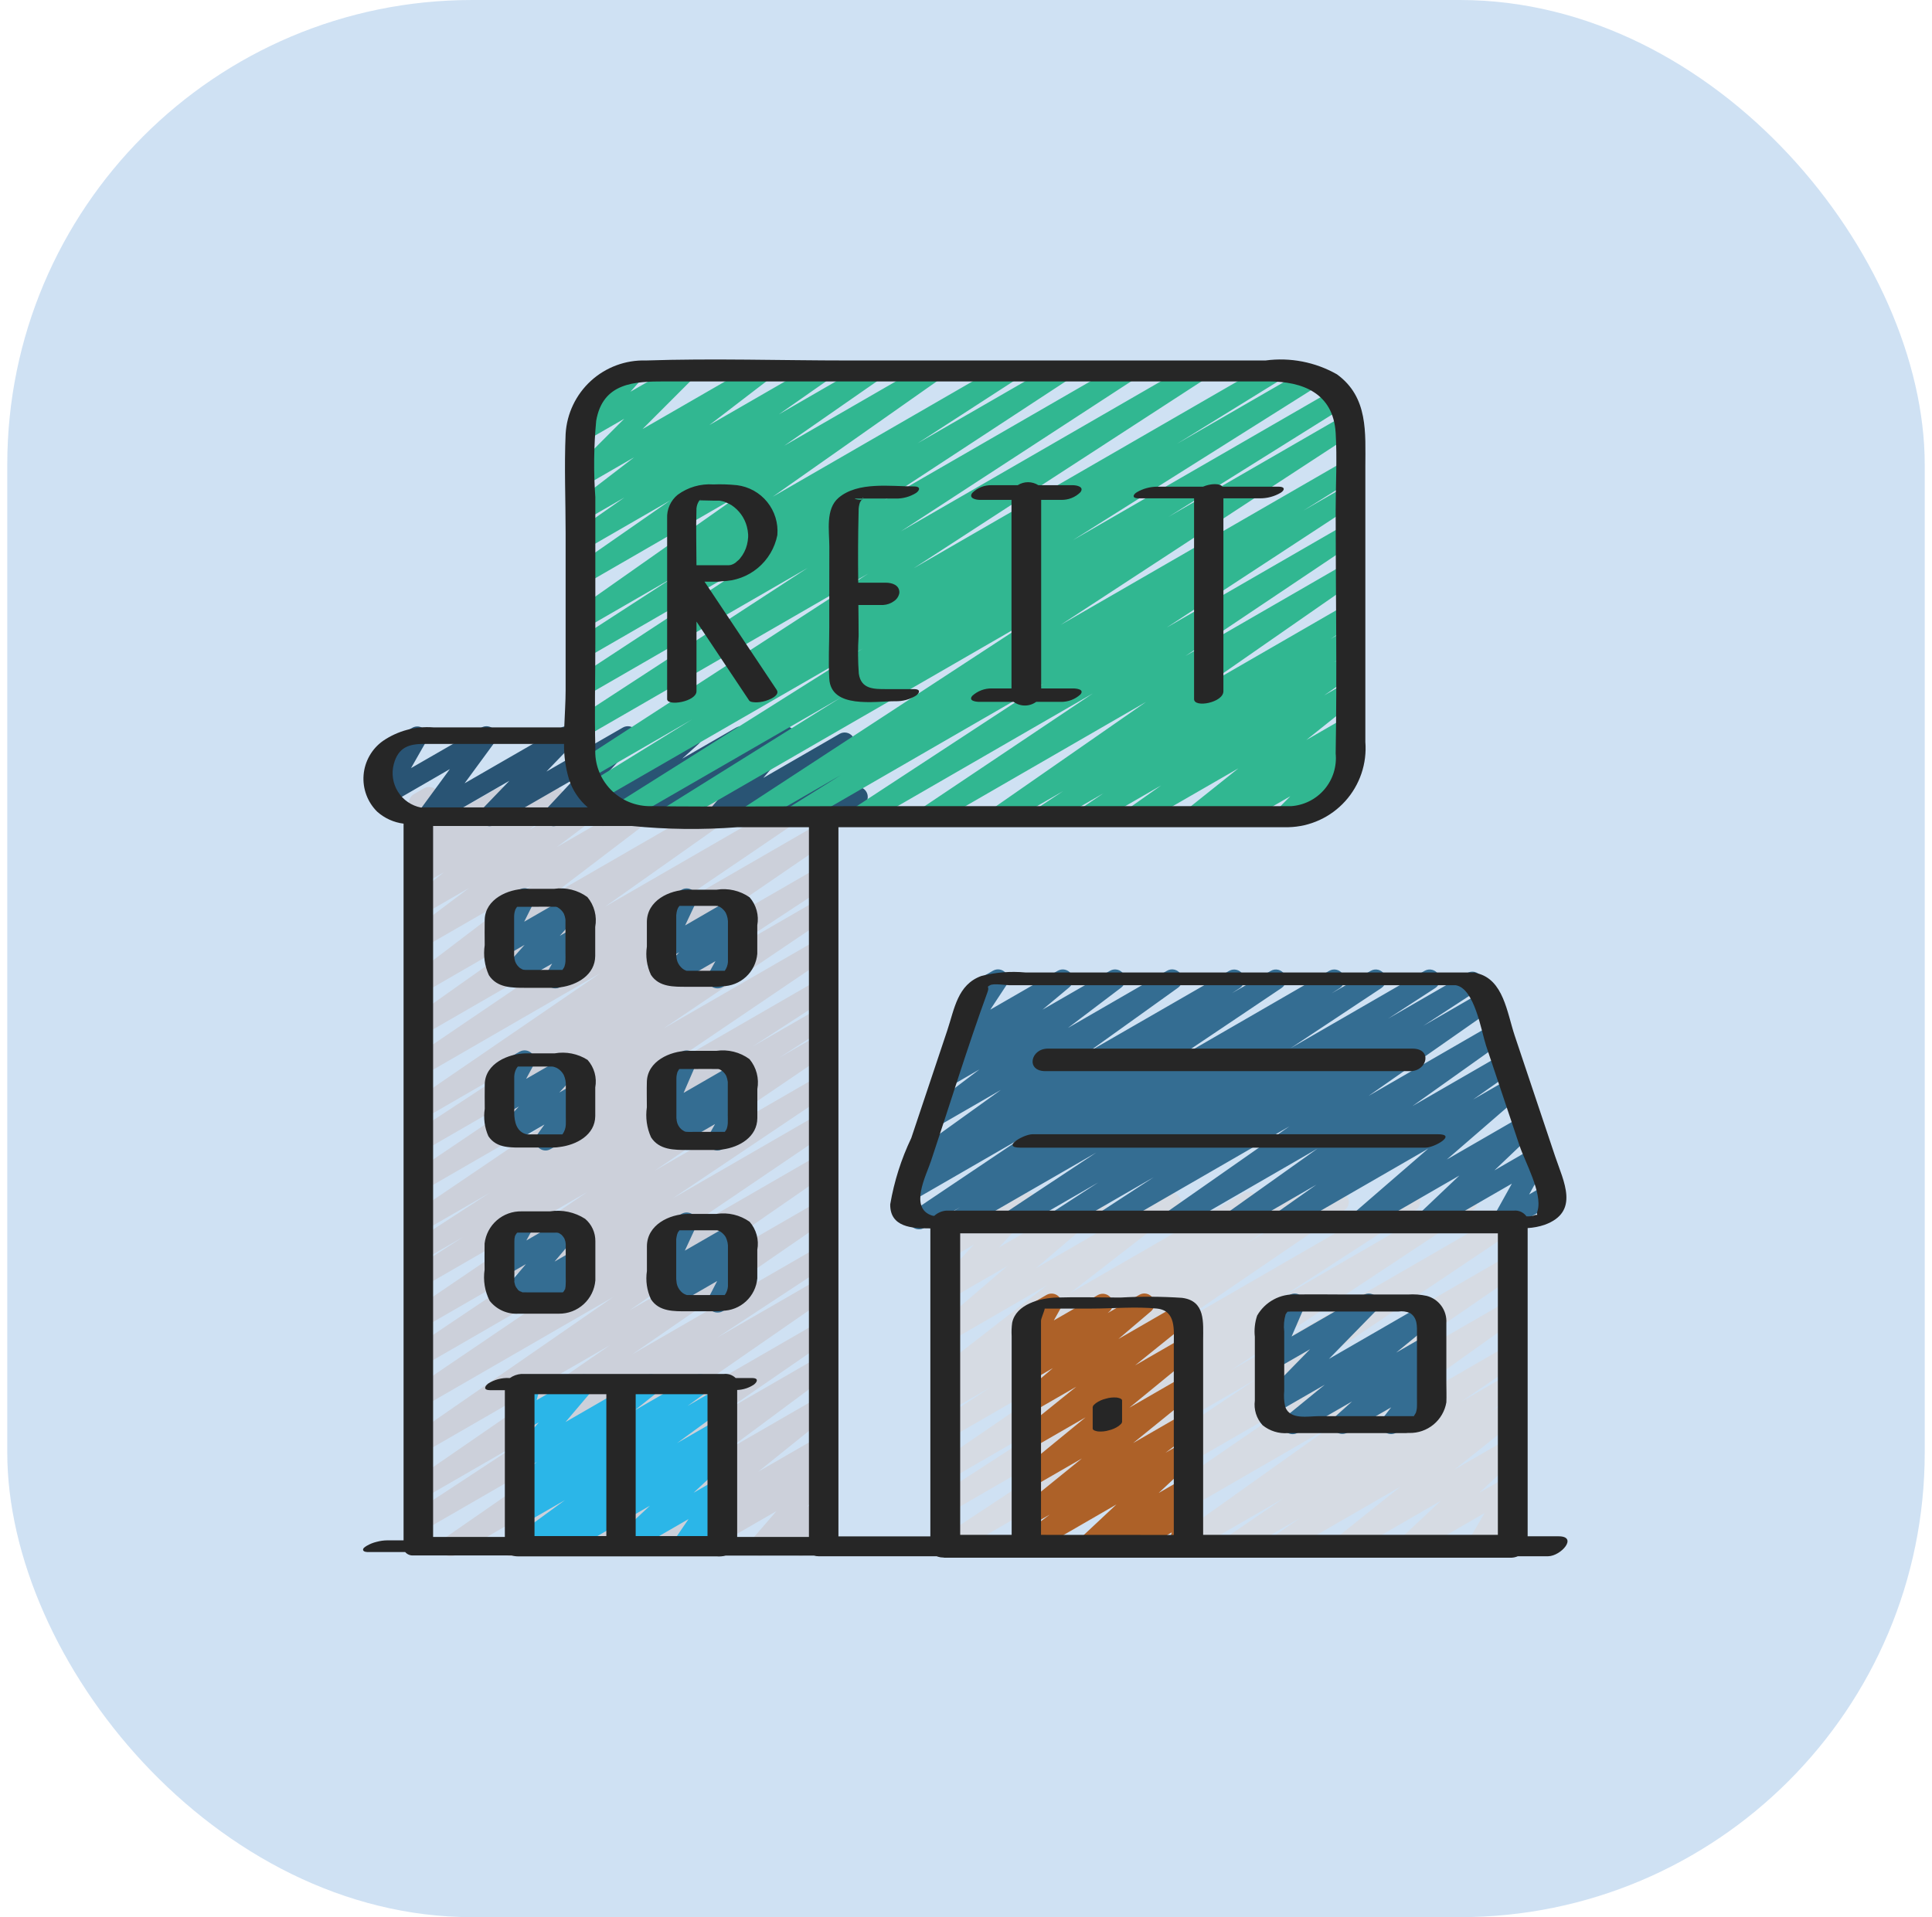 <svg width="133" height="132" viewBox="0 0 133 132" fill="none" xmlns="http://www.w3.org/2000/svg">
<rect x="0.5" width="132" height="132" rx="32" fill="#0060C0" fill-opacity="0.19"/>
<path d="M65.163 107.157C65.013 107.157 64.867 107.108 64.746 107.019C64.626 106.929 64.538 106.804 64.495 106.66C64.451 106.516 64.456 106.363 64.507 106.222C64.558 106.081 64.653 105.96 64.778 105.877L81.444 94.856L65.464 104.087C65.306 104.184 65.117 104.214 64.937 104.17C64.757 104.127 64.602 104.014 64.505 103.856C64.408 103.699 64.378 103.509 64.422 103.329C64.465 103.149 64.578 102.994 64.736 102.897L74.16 96.784L65.464 101.806C65.308 101.897 65.122 101.923 64.947 101.88C64.771 101.837 64.62 101.727 64.523 101.574C64.427 101.421 64.394 101.237 64.431 101.06C64.468 100.883 64.572 100.727 64.722 100.626L76.416 92.647L65.464 98.97C65.307 99.064 65.119 99.093 64.94 99.049C64.762 99.006 64.608 98.894 64.512 98.738C64.416 98.582 64.385 98.394 64.426 98.215C64.467 98.036 64.577 97.881 64.732 97.783L68.153 95.538L65.464 97.084C65.307 97.17 65.124 97.193 64.95 97.148C64.777 97.103 64.628 96.992 64.534 96.84C64.44 96.688 64.407 96.506 64.444 96.331C64.481 96.155 64.583 96.001 64.73 95.899L65.858 95.154L65.464 95.383C65.311 95.475 65.128 95.505 64.953 95.466C64.778 95.427 64.625 95.323 64.525 95.174C64.426 95.026 64.387 94.844 64.417 94.668C64.447 94.492 64.544 94.334 64.687 94.226L72.081 88.49L65.464 92.312C65.314 92.398 65.137 92.424 64.968 92.386C64.799 92.349 64.651 92.25 64.551 92.109C64.451 91.968 64.407 91.794 64.427 91.623C64.448 91.451 64.531 91.293 64.662 91.179L69.365 87.156L65.459 89.408C65.314 89.49 65.145 89.519 64.981 89.488C64.817 89.457 64.67 89.368 64.566 89.238C64.462 89.108 64.408 88.945 64.414 88.778C64.42 88.612 64.485 88.453 64.598 88.331L67.043 85.695L65.459 86.609C65.342 86.677 65.208 86.709 65.073 86.702C64.938 86.695 64.808 86.648 64.699 86.569C64.59 86.49 64.506 86.38 64.458 86.254C64.41 86.128 64.399 85.99 64.427 85.858L64.866 83.84C64.742 83.793 64.635 83.713 64.555 83.607C64.475 83.502 64.427 83.376 64.417 83.245C64.406 83.113 64.432 82.982 64.493 82.865C64.554 82.748 64.647 82.65 64.761 82.584L65.459 82.181C65.575 82.113 65.709 82.081 65.844 82.088C65.979 82.095 66.109 82.141 66.218 82.221C66.327 82.3 66.411 82.41 66.459 82.536C66.507 82.662 66.518 82.799 66.49 82.931L66.124 84.617L70.353 82.175C70.497 82.093 70.666 82.066 70.829 82.097C70.992 82.128 71.139 82.217 71.242 82.347C71.346 82.477 71.4 82.639 71.394 82.805C71.389 82.971 71.324 83.13 71.212 83.252L68.768 85.888L75.209 82.17C75.359 82.084 75.536 82.058 75.705 82.096C75.874 82.133 76.022 82.232 76.123 82.373C76.222 82.514 76.266 82.688 76.246 82.859C76.225 83.031 76.142 83.189 76.011 83.302L71.308 87.326L80.25 82.164C80.403 82.077 80.583 82.05 80.755 82.091C80.926 82.131 81.076 82.235 81.175 82.381C81.273 82.527 81.312 82.705 81.284 82.879C81.257 83.053 81.164 83.211 81.025 83.319L73.631 89.055L85.582 82.157C85.739 82.066 85.925 82.04 86.101 82.084C86.278 82.128 86.43 82.239 86.525 82.394C86.621 82.548 86.652 82.733 86.613 82.911C86.574 83.088 86.467 83.243 86.316 83.343L85.177 84.092L88.535 82.154C88.693 82.06 88.881 82.032 89.059 82.075C89.237 82.118 89.391 82.23 89.487 82.386C89.584 82.543 89.615 82.73 89.574 82.909C89.533 83.088 89.423 83.243 89.268 83.341L85.86 85.574L91.797 82.146C91.954 82.05 92.141 82.02 92.32 82.062C92.499 82.104 92.653 82.214 92.751 82.369C92.849 82.525 92.882 82.712 92.842 82.891C92.803 83.07 92.695 83.226 92.541 83.326L80.838 91.311L96.711 82.146C96.869 82.049 97.058 82.019 97.238 82.063C97.418 82.106 97.573 82.219 97.67 82.377C97.767 82.535 97.797 82.724 97.753 82.904C97.71 83.084 97.597 83.239 97.439 83.336L88.021 89.447L100.673 82.14C100.83 82.049 101.017 82.023 101.193 82.067C101.369 82.111 101.521 82.222 101.616 82.377C101.712 82.531 101.743 82.717 101.704 82.894C101.665 83.071 101.559 83.226 101.407 83.326L84.745 94.345L103.747 83.375C103.903 83.287 104.087 83.263 104.261 83.308C104.435 83.353 104.585 83.463 104.68 83.615C104.775 83.767 104.807 83.95 104.771 84.126C104.734 84.302 104.631 84.456 104.483 84.558L88.233 95.458L103.755 86.496C103.911 86.407 104.096 86.381 104.27 86.425C104.444 86.468 104.595 86.577 104.691 86.729C104.787 86.881 104.821 87.065 104.785 87.241C104.749 87.417 104.646 87.572 104.499 87.675L90.985 96.961L103.759 89.586C103.914 89.495 104.099 89.468 104.274 89.509C104.449 89.551 104.601 89.659 104.699 89.81C104.796 89.961 104.831 90.145 104.797 90.321C104.762 90.498 104.661 90.654 104.514 90.758L93.632 98.51L103.77 92.65C103.927 92.559 104.112 92.533 104.287 92.576C104.463 92.619 104.615 92.729 104.711 92.882C104.807 93.035 104.84 93.219 104.803 93.396C104.766 93.573 104.662 93.729 104.513 93.83L100.546 96.537L103.775 94.673C103.93 94.586 104.113 94.562 104.286 94.606C104.459 94.649 104.608 94.757 104.704 94.908C104.799 95.058 104.834 95.24 104.8 95.415C104.766 95.59 104.666 95.745 104.521 95.849L102.617 97.165L103.777 96.493C103.93 96.405 104.11 96.377 104.282 96.416C104.454 96.455 104.605 96.558 104.704 96.704C104.803 96.849 104.844 97.027 104.818 97.201C104.791 97.376 104.7 97.534 104.561 97.643L100.125 101.185L103.781 99.075C103.93 98.986 104.107 98.955 104.276 98.989C104.446 99.023 104.597 99.119 104.7 99.258C104.803 99.397 104.851 99.57 104.834 99.742C104.817 99.915 104.736 100.074 104.607 100.191L101.835 102.78L103.781 101.664C103.915 101.587 104.069 101.557 104.221 101.577C104.374 101.597 104.515 101.667 104.623 101.776C104.732 101.885 104.801 102.026 104.821 102.178C104.841 102.331 104.81 102.485 104.733 102.618L103.631 104.506L103.786 104.416C103.865 104.366 103.954 104.332 104.047 104.317C104.14 104.302 104.234 104.305 104.326 104.328C104.417 104.35 104.503 104.391 104.578 104.447C104.654 104.504 104.717 104.575 104.764 104.656C104.811 104.738 104.841 104.828 104.852 104.921C104.864 105.014 104.856 105.109 104.83 105.2C104.804 105.29 104.759 105.374 104.7 105.447C104.64 105.52 104.567 105.58 104.483 105.623L102.052 107.017C101.918 107.094 101.764 107.124 101.612 107.104C101.459 107.084 101.318 107.014 101.21 106.905C101.101 106.796 101.032 106.655 101.012 106.502C100.992 106.35 101.023 106.196 101.1 106.063L102.202 104.174L97.268 107.023C97.119 107.112 96.943 107.142 96.773 107.108C96.603 107.074 96.452 106.978 96.349 106.839C96.246 106.7 96.198 106.527 96.215 106.355C96.233 106.182 96.313 106.023 96.442 105.906L99.21 103.318L92.792 107.024C92.64 107.109 92.461 107.134 92.292 107.094C92.122 107.054 91.974 106.952 91.876 106.808C91.778 106.664 91.737 106.488 91.762 106.316C91.786 106.143 91.875 105.986 92.009 105.876L96.44 102.336L88.311 107.03C88.155 107.118 87.971 107.142 87.798 107.099C87.624 107.055 87.474 106.946 87.378 106.795C87.283 106.644 87.249 106.462 87.284 106.286C87.319 106.111 87.42 105.955 87.566 105.852L89.486 104.527L85.145 107.038C84.989 107.126 84.805 107.15 84.631 107.106C84.458 107.062 84.308 106.953 84.213 106.801C84.117 106.649 84.084 106.466 84.12 106.291C84.156 106.115 84.257 105.96 84.404 105.858L88.364 103.157L81.629 107.045C81.474 107.133 81.291 107.159 81.118 107.116C80.944 107.074 80.794 106.966 80.697 106.816C80.6 106.666 80.565 106.484 80.599 106.309C80.632 106.133 80.731 105.977 80.876 105.873L91.758 98.124L76.299 107.053C76.143 107.142 75.958 107.168 75.784 107.125C75.609 107.081 75.458 106.972 75.362 106.82C75.267 106.668 75.233 106.485 75.269 106.308C75.305 106.132 75.407 105.977 75.555 105.874L89.07 96.588L70.933 107.052C70.776 107.14 70.592 107.164 70.418 107.119C70.245 107.074 70.095 106.964 70 106.812C69.905 106.66 69.872 106.477 69.909 106.301C69.946 106.125 70.049 105.971 70.196 105.869L86.45 94.969L65.51 107.063C65.405 107.125 65.285 107.157 65.163 107.157Z" fill="#D6DBE3"/>
<path d="M74.819 107.141C74.679 107.141 74.543 107.098 74.428 107.019C74.312 106.941 74.223 106.829 74.172 106.699C74.121 106.569 74.11 106.426 74.141 106.29C74.172 106.154 74.243 106.03 74.345 105.934L76.856 103.584L71.044 106.942C70.89 107.03 70.709 107.056 70.536 107.015C70.364 106.974 70.213 106.869 70.115 106.722C70.018 106.574 69.98 106.394 70.009 106.22C70.039 106.045 70.134 105.888 70.275 105.781L72.256 104.288L71.044 104.986C70.892 105.071 70.713 105.097 70.544 105.058C70.374 105.018 70.225 104.917 70.126 104.773C70.028 104.629 69.986 104.454 70.01 104.281C70.035 104.109 70.123 103.951 70.257 103.84L74.481 100.415L71.042 102.401C70.891 102.489 70.711 102.517 70.54 102.478C70.368 102.44 70.218 102.339 70.118 102.194C70.018 102.05 69.976 101.873 70.001 101.699C70.026 101.525 70.115 101.367 70.251 101.257L74.731 97.587L71.042 99.715C70.89 99.801 70.712 99.827 70.541 99.787C70.371 99.748 70.222 99.646 70.124 99.502C70.025 99.358 69.984 99.182 70.008 99.009C70.033 98.836 70.122 98.679 70.257 98.568L74.094 95.477L71.042 97.237C70.892 97.325 70.714 97.352 70.543 97.315C70.373 97.278 70.223 97.178 70.123 97.036C70.022 96.893 69.979 96.718 70.001 96.545C70.023 96.373 70.109 96.214 70.242 96.102L72.484 94.194L71.042 95.031C70.892 95.117 70.716 95.144 70.547 95.108C70.378 95.071 70.229 94.972 70.129 94.832C70.028 94.692 69.983 94.519 70.003 94.347C70.022 94.175 70.105 94.017 70.235 93.903L70.708 93.484C70.585 93.486 70.465 93.455 70.358 93.395C70.251 93.336 70.162 93.249 70.099 93.144C70.036 93.038 70.002 92.919 70.001 92.796C69.999 92.674 70.03 92.553 70.09 92.446L70.698 91.359C70.556 91.335 70.425 91.268 70.323 91.167C70.221 91.066 70.152 90.936 70.127 90.794C70.102 90.652 70.121 90.506 70.182 90.376C70.243 90.246 70.343 90.138 70.468 90.066L72.041 89.159C72.174 89.083 72.327 89.052 72.479 89.071C72.631 89.09 72.772 89.159 72.881 89.266C72.99 89.373 73.06 89.513 73.082 89.665C73.103 89.816 73.075 89.97 73 90.104L72.546 90.914L75.588 89.159C75.736 89.081 75.908 89.058 76.071 89.096C76.235 89.134 76.379 89.229 76.478 89.365C76.577 89.501 76.624 89.667 76.61 89.835C76.595 90.002 76.521 90.158 76.401 90.275L76.253 90.408L78.43 89.152C78.58 89.065 78.758 89.038 78.928 89.075C79.098 89.112 79.248 89.212 79.348 89.354C79.448 89.496 79.492 89.67 79.471 89.843C79.449 90.015 79.364 90.174 79.232 90.287L76.99 92.194L81.193 89.768C81.345 89.682 81.524 89.656 81.694 89.695C81.865 89.735 82.014 89.837 82.112 89.981C82.211 90.125 82.252 90.301 82.227 90.474C82.203 90.646 82.114 90.804 81.979 90.914L78.139 94.009L81.433 92.109C81.585 92.022 81.763 91.996 81.933 92.035C82.103 92.073 82.253 92.174 82.352 92.318C82.451 92.461 82.493 92.637 82.469 92.809C82.446 92.982 82.359 93.14 82.224 93.251L77.746 96.922L81.44 94.79C81.592 94.704 81.771 94.679 81.94 94.718C82.11 94.758 82.259 94.859 82.358 95.003C82.456 95.147 82.498 95.322 82.474 95.495C82.449 95.667 82.362 95.825 82.227 95.936L78.005 99.358L81.446 97.371C81.6 97.283 81.781 97.257 81.954 97.298C82.126 97.338 82.276 97.444 82.374 97.591C82.472 97.739 82.51 97.918 82.48 98.093C82.451 98.268 82.356 98.425 82.215 98.532L80.232 100.026L81.451 99.329C81.6 99.241 81.776 99.212 81.945 99.246C82.114 99.28 82.264 99.376 82.367 99.515C82.469 99.654 82.517 99.826 82.5 99.997C82.483 100.169 82.403 100.328 82.276 100.445L79.765 102.793L81.461 101.816C81.609 101.729 81.783 101.699 81.951 101.731C82.119 101.764 82.27 101.858 82.373 101.995C82.477 102.131 82.526 102.301 82.512 102.472C82.499 102.643 82.422 102.803 82.298 102.921L81.859 103.339C82 103.348 82.136 103.399 82.248 103.486C82.358 103.572 82.439 103.689 82.482 103.821C82.525 103.954 82.527 104.096 82.488 104.23L82.146 105.399C82.257 105.457 82.349 105.543 82.415 105.649C82.48 105.755 82.516 105.877 82.519 106.002C82.521 106.126 82.49 106.249 82.429 106.358C82.368 106.467 82.279 106.557 82.171 106.619L81.474 107.024C81.353 107.093 81.215 107.125 81.076 107.115C80.937 107.106 80.805 107.055 80.695 106.969C80.586 106.883 80.504 106.766 80.462 106.634C80.419 106.502 80.417 106.36 80.455 106.226L80.665 105.508L78.014 107.042C77.867 107.13 77.692 107.16 77.524 107.127C77.356 107.094 77.206 107 77.102 106.863C76.999 106.727 76.949 106.557 76.963 106.386C76.977 106.215 77.053 106.055 77.177 105.937L77.273 105.844L75.18 107.053C75.07 107.116 74.945 107.146 74.819 107.141Z" fill="#AD6128"/>
<path d="M31.031 107.157C30.883 107.157 30.738 107.109 30.618 107.021C30.498 106.933 30.41 106.809 30.365 106.667C30.321 106.525 30.323 106.373 30.371 106.232C30.419 106.092 30.511 105.97 30.634 105.886L42.353 97.763L29.19 105.36C29.032 105.454 28.844 105.482 28.666 105.439C28.488 105.395 28.334 105.283 28.238 105.127C28.141 104.971 28.11 104.784 28.151 104.605C28.193 104.426 28.302 104.271 28.457 104.172L36.146 99.121L29.19 103.136C29.034 103.224 28.85 103.248 28.677 103.205C28.503 103.161 28.353 103.053 28.257 102.901C28.162 102.75 28.128 102.568 28.163 102.392C28.197 102.217 28.298 102.061 28.445 101.958L42.003 92.611L29.19 100.005C29.034 100.093 28.85 100.118 28.677 100.074C28.503 100.03 28.353 99.922 28.257 99.771C28.162 99.619 28.128 99.437 28.163 99.262C28.197 99.086 28.298 98.931 28.445 98.828L42.216 89.299L29.19 96.819C29.033 96.911 28.846 96.939 28.67 96.896C28.493 96.853 28.34 96.743 28.243 96.589C28.146 96.435 28.114 96.249 28.152 96.071C28.191 95.893 28.297 95.737 28.449 95.637L40.361 87.558L29.19 94.006C29.033 94.093 28.85 94.116 28.677 94.071C28.504 94.026 28.355 93.917 28.26 93.765C28.165 93.614 28.133 93.432 28.168 93.257C28.204 93.082 28.305 92.927 28.452 92.824L39.208 85.599L29.19 91.383C29.034 91.471 28.849 91.495 28.676 91.451C28.502 91.407 28.352 91.298 28.257 91.146C28.162 90.994 28.128 90.812 28.164 90.636C28.2 90.46 28.302 90.305 28.449 90.203L40.434 82.066L29.19 88.558C29.032 88.654 28.842 88.684 28.662 88.64C28.482 88.597 28.327 88.484 28.23 88.326C28.134 88.168 28.104 87.978 28.148 87.798C28.192 87.618 28.305 87.463 28.463 87.367L31.896 85.158L29.19 86.722C29.032 86.819 28.842 86.849 28.662 86.805C28.482 86.762 28.327 86.649 28.23 86.491C28.134 86.333 28.104 86.144 28.147 85.964C28.191 85.784 28.304 85.629 28.461 85.532L33.721 82.121L29.19 84.737C29.033 84.826 28.848 84.851 28.674 84.807C28.499 84.763 28.348 84.653 28.253 84.501C28.157 84.348 28.125 84.164 28.161 83.988C28.198 83.812 28.302 83.657 28.45 83.555L40.255 75.554L29.19 81.942C29.033 82.031 28.848 82.057 28.674 82.013C28.499 81.969 28.348 81.859 28.253 81.706C28.157 81.554 28.125 81.37 28.161 81.194C28.198 81.017 28.302 80.862 28.45 80.76L39.829 73.078L29.19 79.216C29.032 79.31 28.844 79.339 28.666 79.295C28.488 79.252 28.334 79.14 28.238 78.984C28.141 78.828 28.11 78.64 28.151 78.461C28.193 78.283 28.302 78.127 28.457 78.029L36.04 73.048L29.19 77.008C29.034 77.097 28.849 77.122 28.675 77.079C28.5 77.035 28.349 76.926 28.253 76.774C28.158 76.622 28.124 76.439 28.16 76.263C28.196 76.087 28.298 75.931 28.446 75.829L41.33 67.002L29.192 74.011C29.036 74.099 28.852 74.123 28.679 74.079C28.505 74.035 28.355 73.925 28.26 73.774C28.164 73.622 28.131 73.439 28.167 73.264C28.203 73.088 28.305 72.933 28.452 72.831L39.948 65.026L29.19 71.236C29.034 71.326 28.85 71.352 28.676 71.309C28.502 71.267 28.351 71.159 28.254 71.008C28.157 70.857 28.122 70.675 28.157 70.499C28.191 70.323 28.291 70.166 28.438 70.063L38.367 63.042L29.19 68.344C29.036 68.431 28.856 68.456 28.684 68.415C28.513 68.374 28.363 68.27 28.266 68.124C28.168 67.977 28.129 67.799 28.158 67.625C28.186 67.451 28.279 67.294 28.418 67.186L36.65 60.916L29.19 65.216C29.036 65.307 28.852 65.335 28.678 65.295C28.504 65.255 28.351 65.15 28.253 65C28.154 64.851 28.116 64.67 28.148 64.493C28.179 64.317 28.277 64.16 28.421 64.054L32.279 61.146L29.19 62.931C29.037 63.019 28.858 63.046 28.686 63.007C28.515 62.968 28.364 62.866 28.265 62.721C28.165 62.575 28.125 62.398 28.15 62.224C28.176 62.05 28.267 61.892 28.404 61.782L30.551 60.062L29.19 60.849C29.041 60.938 28.865 60.969 28.695 60.935C28.525 60.901 28.374 60.805 28.271 60.666C28.168 60.526 28.12 60.354 28.137 60.181C28.154 60.009 28.235 59.849 28.364 59.733L29.689 58.487L29.19 58.775C29.073 58.842 28.939 58.874 28.805 58.867C28.67 58.86 28.541 58.814 28.432 58.735C28.323 58.656 28.239 58.547 28.191 58.421C28.142 58.296 28.131 58.159 28.159 58.027L28.602 55.934C28.479 55.888 28.37 55.808 28.29 55.703C28.21 55.598 28.162 55.473 28.15 55.341C28.139 55.21 28.165 55.078 28.225 54.96C28.286 54.843 28.378 54.745 28.492 54.678L29.19 54.275C29.306 54.208 29.44 54.176 29.575 54.183C29.71 54.19 29.839 54.236 29.948 54.315C30.058 54.394 30.141 54.504 30.19 54.63C30.238 54.755 30.249 54.893 30.221 55.025L29.848 56.792L34.209 54.281C34.358 54.192 34.534 54.161 34.704 54.195C34.874 54.229 35.025 54.325 35.128 54.465C35.231 54.604 35.279 54.776 35.262 54.949C35.245 55.121 35.164 55.281 35.035 55.397L33.71 56.643L37.805 54.279C37.957 54.193 38.136 54.167 38.306 54.206C38.477 54.246 38.626 54.348 38.725 54.493C38.824 54.637 38.865 54.814 38.839 54.987C38.814 55.16 38.725 55.317 38.589 55.428L36.443 57.13L41.418 54.257C41.572 54.167 41.754 54.139 41.928 54.179C42.102 54.219 42.254 54.325 42.352 54.473C42.451 54.622 42.489 54.803 42.458 54.978C42.428 55.154 42.331 55.311 42.188 55.418L38.328 58.327L45.391 54.249C45.545 54.162 45.725 54.136 45.897 54.177C46.068 54.218 46.218 54.322 46.315 54.469C46.413 54.616 46.452 54.794 46.423 54.968C46.395 55.142 46.302 55.299 46.163 55.407L37.941 61.675L50.817 54.242C50.972 54.152 51.156 54.126 51.331 54.168C51.505 54.211 51.656 54.319 51.753 54.47C51.85 54.621 51.885 54.803 51.85 54.979C51.816 55.155 51.715 55.311 51.569 55.415L41.643 62.433L55.845 54.233C56.002 54.141 56.188 54.113 56.365 54.156C56.542 54.199 56.695 54.309 56.792 54.463C56.888 54.617 56.921 54.803 56.883 54.981C56.844 55.159 56.738 55.315 56.586 55.415L45.084 63.228L56.314 56.745C56.47 56.658 56.653 56.634 56.826 56.678C56.999 56.723 57.148 56.832 57.243 56.983C57.338 57.134 57.372 57.315 57.337 57.49C57.302 57.665 57.202 57.82 57.056 57.924L44.173 66.745L56.311 59.736C56.468 59.648 56.653 59.624 56.827 59.669C57.001 59.715 57.151 59.825 57.245 59.978C57.34 60.131 57.371 60.315 57.334 60.49C57.296 60.666 57.192 60.821 57.044 60.922L49.45 65.911L56.314 61.949C56.47 61.865 56.652 61.844 56.823 61.889C56.994 61.935 57.141 62.043 57.235 62.194C57.329 62.343 57.362 62.524 57.328 62.697C57.294 62.871 57.195 63.025 57.052 63.129L45.68 70.812L56.321 64.673C56.477 64.583 56.663 64.556 56.838 64.6C57.014 64.643 57.165 64.753 57.261 64.906C57.357 65.059 57.39 65.244 57.353 65.421C57.315 65.598 57.21 65.754 57.06 65.855L45.262 73.85L56.329 67.462C56.486 67.374 56.672 67.351 56.846 67.396C57.02 67.442 57.17 67.553 57.264 67.707C57.358 67.86 57.389 68.044 57.351 68.22C57.312 68.396 57.207 68.55 57.057 68.651L51.799 72.062L56.331 69.446C56.488 69.356 56.675 69.332 56.85 69.377C57.026 69.422 57.176 69.534 57.271 69.689C57.365 69.843 57.396 70.029 57.356 70.206C57.316 70.382 57.209 70.537 57.057 70.636L53.624 72.836L56.325 71.278C56.481 71.187 56.667 71.161 56.842 71.204C57.018 71.248 57.169 71.358 57.265 71.511C57.362 71.664 57.395 71.849 57.357 72.025C57.32 72.202 57.216 72.358 57.066 72.46L45.08 80.599L56.327 74.106C56.483 74.019 56.666 73.996 56.839 74.041C57.012 74.085 57.161 74.195 57.256 74.346C57.351 74.498 57.384 74.68 57.348 74.855C57.312 75.03 57.211 75.185 57.065 75.287L46.3 82.518L56.329 76.727C56.486 76.634 56.672 76.606 56.849 76.649C57.026 76.692 57.179 76.803 57.276 76.957C57.373 77.111 57.405 77.297 57.367 77.475C57.328 77.653 57.222 77.808 57.07 77.909L45.157 85.99L56.332 79.538C56.488 79.45 56.672 79.426 56.845 79.469C57.019 79.513 57.169 79.622 57.264 79.773C57.36 79.924 57.394 80.106 57.359 80.282C57.324 80.457 57.223 80.613 57.077 80.716L43.308 90.24L56.336 82.719C56.492 82.629 56.677 82.602 56.852 82.644C57.028 82.687 57.18 82.796 57.276 82.949C57.373 83.101 57.407 83.285 57.37 83.462C57.334 83.639 57.231 83.794 57.083 83.897L43.529 93.244L56.339 85.85C56.496 85.756 56.684 85.727 56.863 85.771C57.041 85.814 57.195 85.926 57.291 86.082C57.387 86.238 57.418 86.426 57.377 86.605C57.336 86.784 57.226 86.939 57.072 87.037L49.373 92.097L56.342 88.074C56.498 87.986 56.681 87.961 56.855 88.005C57.028 88.048 57.179 88.157 57.274 88.308C57.37 88.46 57.404 88.642 57.369 88.817C57.334 88.993 57.233 89.148 57.087 89.251L45.368 97.37L56.345 91.033C56.501 90.94 56.687 90.912 56.863 90.955C57.04 90.997 57.193 91.107 57.29 91.26C57.387 91.414 57.42 91.599 57.383 91.777C57.345 91.954 57.24 92.111 57.09 92.212L49.974 97.116L56.347 93.437C56.502 93.349 56.683 93.323 56.855 93.365C57.028 93.406 57.178 93.512 57.275 93.66C57.372 93.808 57.41 93.988 57.379 94.162C57.349 94.337 57.254 94.494 57.112 94.6L50.092 99.818L56.346 96.207C56.498 96.119 56.678 96.092 56.85 96.131C57.021 96.17 57.172 96.272 57.271 96.418C57.37 96.563 57.411 96.74 57.385 96.914C57.359 97.088 57.269 97.246 57.131 97.356L52.2 101.328L56.347 98.934C56.5 98.843 56.682 98.814 56.856 98.853C57.029 98.892 57.181 98.996 57.281 99.143C57.38 99.29 57.42 99.47 57.391 99.646C57.363 99.821 57.268 99.979 57.127 100.087L56.036 100.944L56.349 100.764C56.492 100.682 56.659 100.653 56.821 100.682C56.983 100.711 57.13 100.797 57.235 100.924C57.34 101.051 57.396 101.211 57.394 101.376C57.393 101.541 57.333 101.7 57.225 101.824L55.551 103.752L56.345 103.293C56.48 103.215 56.637 103.183 56.792 103.205C56.947 103.226 57.09 103.299 57.199 103.412C57.307 103.525 57.375 103.671 57.39 103.826C57.406 103.982 57.369 104.138 57.285 104.27L56.921 104.856C57.08 104.91 57.215 105.02 57.299 105.166C57.391 105.326 57.416 105.516 57.368 105.695C57.321 105.874 57.204 106.026 57.044 106.119L55.473 107.025C55.338 107.105 55.18 107.137 55.024 107.115C54.869 107.094 54.725 107.021 54.617 106.908C54.508 106.796 54.44 106.649 54.425 106.493C54.409 106.338 54.447 106.181 54.531 106.049L54.629 105.894L52.666 107.025C52.523 107.108 52.356 107.137 52.193 107.107C52.031 107.078 51.885 106.992 51.78 106.865C51.675 106.738 51.618 106.578 51.62 106.413C51.622 106.249 51.682 106.09 51.789 105.965L53.455 104.04L48.27 107.032C48.117 107.12 47.936 107.147 47.765 107.108C47.593 107.068 47.443 106.965 47.344 106.819C47.245 106.673 47.205 106.495 47.232 106.321C47.259 106.147 47.351 105.989 47.49 105.88L48.585 105.021L45.097 107.037C44.945 107.124 44.765 107.151 44.594 107.112C44.423 107.073 44.273 106.971 44.174 106.827C44.075 106.682 44.033 106.505 44.059 106.332C44.084 106.158 44.174 106 44.31 105.89L49.238 101.919L40.361 107.045C40.206 107.132 40.025 107.158 39.852 107.117C39.68 107.075 39.53 106.97 39.433 106.822C39.336 106.673 39.298 106.494 39.328 106.319C39.359 106.145 39.454 105.988 39.596 105.881L46.615 100.664L35.549 107.053C35.392 107.146 35.206 107.174 35.03 107.131C34.853 107.089 34.7 106.979 34.603 106.826C34.506 106.672 34.473 106.487 34.511 106.309C34.548 106.132 34.653 105.976 34.804 105.874L41.913 100.975L31.374 107.06C31.27 107.122 31.152 107.155 31.031 107.157Z" fill="#CCD0DA"/>
<path d="M44.553 56.891C44.411 56.892 44.271 56.848 44.154 56.766C44.036 56.685 43.947 56.569 43.897 56.435C43.848 56.301 43.841 56.155 43.877 56.017C43.913 55.878 43.991 55.755 44.1 55.662L44.708 55.146L41.847 56.792C41.699 56.872 41.526 56.895 41.362 56.858C41.198 56.82 41.053 56.725 40.954 56.589C40.854 56.453 40.808 56.285 40.822 56.118C40.837 55.95 40.911 55.793 41.032 55.676L42.169 54.655L38.457 56.792C38.312 56.876 38.142 56.905 37.978 56.874C37.814 56.843 37.667 56.754 37.562 56.623C37.458 56.493 37.405 56.329 37.411 56.162C37.417 55.995 37.484 55.836 37.597 55.714L39.55 53.621L34.045 56.792C33.9 56.876 33.729 56.905 33.564 56.873C33.399 56.841 33.251 56.751 33.148 56.619C33.044 56.486 32.991 56.321 33 56.154C33.008 55.986 33.077 55.827 33.193 55.705L35.067 53.759L29.81 56.792C29.671 56.872 29.51 56.901 29.352 56.876C29.194 56.85 29.05 56.772 28.943 56.653C28.837 56.534 28.774 56.382 28.766 56.222C28.758 56.063 28.805 55.906 28.899 55.776L30.968 52.953L26.763 55.384C26.63 55.461 26.476 55.492 26.324 55.472C26.172 55.453 26.031 55.384 25.922 55.276C25.813 55.168 25.743 55.027 25.722 54.875C25.701 54.723 25.731 54.569 25.807 54.436L26.846 52.607L26.805 52.63C26.725 52.681 26.636 52.715 26.544 52.73C26.451 52.745 26.356 52.742 26.264 52.719C26.173 52.697 26.087 52.656 26.012 52.6C25.937 52.543 25.873 52.472 25.826 52.391C25.779 52.309 25.749 52.219 25.738 52.126C25.727 52.032 25.734 51.938 25.76 51.847C25.787 51.757 25.831 51.673 25.89 51.6C25.95 51.527 26.024 51.467 26.107 51.424L28.377 50.112C28.509 50.035 28.664 50.005 28.816 50.024C28.968 50.044 29.109 50.113 29.218 50.221C29.326 50.329 29.397 50.47 29.417 50.621C29.438 50.773 29.408 50.928 29.333 51.061L28.295 52.886L33.14 50.096C33.278 50.015 33.44 49.985 33.599 50.01C33.757 50.035 33.901 50.114 34.008 50.233C34.115 50.352 34.178 50.504 34.186 50.664C34.194 50.824 34.147 50.982 34.052 51.111L31.983 53.932L38.637 50.096C38.782 50.012 38.953 49.984 39.117 50.017C39.281 50.049 39.428 50.139 39.532 50.271C39.635 50.403 39.687 50.568 39.679 50.735C39.671 50.902 39.603 51.061 39.488 51.182L37.615 53.124L42.871 50.096C43.016 50.012 43.185 49.983 43.35 50.013C43.514 50.044 43.662 50.133 43.766 50.264C43.87 50.394 43.924 50.558 43.918 50.725C43.912 50.892 43.846 51.051 43.732 51.174L41.779 53.267L47.284 50.096C47.433 50.009 47.609 49.981 47.778 50.017C47.947 50.053 48.096 50.15 48.198 50.289C48.298 50.429 48.344 50.601 48.326 50.772C48.308 50.944 48.227 51.102 48.099 51.217L46.96 52.238L50.674 50.096C50.825 50.011 51.001 49.986 51.169 50.024C51.337 50.062 51.486 50.161 51.585 50.302C51.684 50.443 51.728 50.616 51.707 50.787C51.687 50.959 51.603 51.116 51.473 51.23L50.867 51.746L53.728 50.096C53.87 50.014 54.037 49.985 54.198 50.014C54.36 50.044 54.506 50.129 54.611 50.255C54.715 50.381 54.773 50.54 54.772 50.704C54.771 50.868 54.713 51.026 54.607 51.152L52.548 53.558L57.796 50.528C57.941 50.444 58.112 50.415 58.277 50.447C58.441 50.478 58.589 50.568 58.693 50.7C58.797 50.831 58.85 50.996 58.842 51.164C58.834 51.331 58.767 51.49 58.651 51.612L57.147 53.201L58.923 52.177C59.062 52.097 59.224 52.068 59.381 52.093C59.539 52.119 59.683 52.197 59.79 52.316C59.896 52.435 59.959 52.587 59.967 52.747C59.975 52.906 59.928 53.064 59.834 53.193L59.11 54.179C59.257 54.194 59.395 54.255 59.505 54.353C59.615 54.452 59.691 54.582 59.721 54.726C59.752 54.87 59.737 55.021 59.677 55.155C59.618 55.29 59.517 55.403 59.389 55.477L57.136 56.778C56.998 56.858 56.836 56.888 56.677 56.863C56.519 56.838 56.375 56.759 56.268 56.639C56.161 56.52 56.098 56.368 56.091 56.208C56.083 56.048 56.13 55.89 56.225 55.761L56.753 55.044L53.703 56.792C53.558 56.875 53.388 56.903 53.224 56.871C53.06 56.84 52.913 56.75 52.809 56.619C52.706 56.488 52.653 56.324 52.66 56.157C52.667 55.99 52.733 55.831 52.848 55.709L54.349 54.122L49.727 56.792C49.584 56.874 49.418 56.902 49.256 56.873C49.095 56.844 48.949 56.759 48.844 56.633C48.739 56.507 48.682 56.348 48.683 56.184C48.683 56.02 48.742 55.861 48.848 55.736L50.906 53.328L44.907 56.792C44.8 56.856 44.678 56.891 44.553 56.891Z" fill="#295474"/>
<path d="M38.233 68.051C38.111 68.051 37.991 68.018 37.885 67.957C37.779 67.895 37.691 67.807 37.63 67.701C37.569 67.595 37.537 67.475 37.537 67.353C37.537 67.231 37.57 67.11 37.631 67.004L38.01 66.347L35.499 67.793C35.356 67.875 35.188 67.903 35.025 67.873C34.863 67.843 34.717 67.757 34.612 67.629C34.508 67.501 34.452 67.34 34.455 67.175C34.458 67.01 34.519 66.851 34.628 66.727L36.116 65.053L34.765 65.832C34.635 65.909 34.484 65.942 34.334 65.925C34.184 65.909 34.043 65.844 33.933 65.74C33.823 65.637 33.749 65.501 33.723 65.352C33.697 65.204 33.72 65.05 33.788 64.916L34.517 63.464C34.364 63.461 34.217 63.408 34.098 63.313C33.978 63.219 33.893 63.087 33.855 62.94C33.817 62.792 33.828 62.636 33.888 62.496C33.947 62.355 34.05 62.238 34.182 62.162L35.754 61.255C35.884 61.178 36.036 61.146 36.186 61.162C36.336 61.179 36.476 61.244 36.586 61.347C36.696 61.45 36.77 61.587 36.796 61.735C36.822 61.884 36.799 62.037 36.731 62.172L36.085 63.462L39.154 61.692C39.298 61.609 39.466 61.58 39.629 61.609C39.792 61.639 39.939 61.726 40.044 61.855C40.149 61.983 40.204 62.145 40.201 62.31C40.197 62.476 40.135 62.635 40.025 62.759L38.538 64.433L39.571 63.837C39.704 63.761 39.859 63.731 40.011 63.751C40.162 63.772 40.303 63.842 40.412 63.95C40.52 64.058 40.59 64.199 40.61 64.351C40.63 64.503 40.599 64.657 40.523 64.79L39.956 65.767C40.093 65.798 40.218 65.87 40.313 65.973C40.408 66.076 40.471 66.205 40.491 66.344C40.512 66.483 40.49 66.624 40.429 66.751C40.368 66.877 40.271 66.982 40.149 67.052L38.582 67.954C38.477 68.017 38.356 68.05 38.233 68.051ZM49.395 68.051C49.273 68.051 49.154 68.019 49.049 67.959C48.944 67.898 48.856 67.812 48.794 67.707C48.733 67.603 48.699 67.484 48.698 67.363C48.696 67.241 48.726 67.122 48.785 67.016L49.251 66.178L46.558 67.733C46.412 67.817 46.241 67.845 46.076 67.813C45.91 67.781 45.762 67.69 45.659 67.557C45.556 67.424 45.504 67.258 45.513 67.09C45.523 66.921 45.592 66.762 45.71 66.642L46.765 65.563L45.928 66.042C45.799 66.115 45.651 66.145 45.504 66.128C45.357 66.111 45.219 66.048 45.11 65.948C45.002 65.847 44.928 65.715 44.899 65.57C44.87 65.425 44.889 65.275 44.951 65.141L45.742 63.466C45.585 63.476 45.43 63.432 45.301 63.342C45.172 63.252 45.078 63.121 45.032 62.971C44.987 62.82 44.994 62.659 45.052 62.513C45.11 62.367 45.215 62.245 45.351 62.166L46.924 61.259C47.052 61.186 47.201 61.156 47.348 61.173C47.495 61.19 47.632 61.253 47.741 61.353C47.85 61.454 47.924 61.586 47.952 61.731C47.981 61.876 47.963 62.026 47.9 62.16L47.164 63.718L50.448 61.815C50.594 61.73 50.765 61.702 50.931 61.734C51.096 61.767 51.244 61.858 51.347 61.991C51.45 62.124 51.502 62.289 51.493 62.458C51.483 62.626 51.414 62.785 51.296 62.906L50.241 63.985L50.731 63.706C50.863 63.63 51.017 63.599 51.168 63.618C51.319 63.637 51.46 63.705 51.569 63.812C51.678 63.919 51.749 64.058 51.771 64.21C51.793 64.361 51.765 64.515 51.691 64.648L51.074 65.764C51.217 65.787 51.348 65.854 51.451 65.955C51.554 66.056 51.623 66.186 51.649 66.328C51.675 66.469 51.656 66.616 51.595 66.746C51.535 66.877 51.435 66.986 51.31 67.058L49.743 67.96C49.637 68.02 49.517 68.052 49.395 68.051ZM37.56 79.213C37.431 79.213 37.306 79.178 37.197 79.111C37.087 79.044 36.998 78.948 36.94 78.834C36.881 78.72 36.855 78.592 36.865 78.465C36.874 78.337 36.919 78.214 36.993 78.11L37.48 77.426L35.231 78.725C35.087 78.808 34.918 78.836 34.754 78.805C34.591 78.775 34.444 78.686 34.339 78.556C34.235 78.427 34.181 78.264 34.187 78.097C34.192 77.931 34.257 77.772 34.369 77.649L35.718 76.184L34.771 76.73C34.639 76.806 34.486 76.837 34.336 76.818C34.185 76.8 34.044 76.732 33.935 76.626C33.826 76.52 33.755 76.382 33.732 76.231C33.709 76.081 33.736 75.927 33.808 75.794L34.45 74.615C34.344 74.601 34.242 74.563 34.153 74.503C34.064 74.444 33.99 74.365 33.936 74.272C33.844 74.112 33.819 73.921 33.867 73.742C33.915 73.564 34.032 73.411 34.192 73.319L35.764 72.412C35.896 72.337 36.048 72.306 36.199 72.325C36.349 72.344 36.489 72.411 36.598 72.517C36.707 72.623 36.778 72.761 36.801 72.911C36.824 73.061 36.797 73.215 36.725 73.348L36.216 74.284L38.984 72.688C39.128 72.605 39.297 72.577 39.461 72.608C39.625 72.639 39.772 72.727 39.876 72.857C39.98 72.987 40.034 73.15 40.029 73.316C40.023 73.482 39.959 73.641 39.846 73.764L38.498 75.225L39.566 74.609C39.704 74.529 39.865 74.499 40.023 74.524C40.18 74.548 40.325 74.626 40.432 74.744C40.539 74.862 40.603 75.014 40.612 75.173C40.621 75.332 40.575 75.49 40.482 75.619L39.884 76.457C40.011 76.454 40.137 76.485 40.248 76.546C40.36 76.607 40.454 76.697 40.52 76.805C40.613 76.966 40.638 77.156 40.59 77.335C40.542 77.513 40.425 77.666 40.265 77.758L37.908 79.114C37.803 79.178 37.683 79.212 37.56 79.213Z" fill="#346D92"/>
<path d="M38.532 107.148C38.384 107.148 38.241 107.101 38.121 107.015C38.002 106.928 37.914 106.806 37.868 106.665C37.823 106.525 37.823 106.374 37.869 106.234C37.914 106.094 38.003 105.972 38.123 105.886L38.225 105.812L36.165 107C36.011 107.09 35.828 107.116 35.655 107.075C35.481 107.033 35.33 106.927 35.232 106.778C35.135 106.628 35.098 106.447 35.13 106.272C35.162 106.096 35.26 105.94 35.404 105.834L38.892 103.285L36.165 104.856C36.011 104.945 35.828 104.971 35.654 104.929C35.481 104.887 35.33 104.78 35.233 104.63C35.136 104.481 35.1 104.299 35.132 104.124C35.165 103.948 35.264 103.792 35.408 103.687L36.696 102.758L36.165 103.062C36.013 103.149 35.834 103.175 35.663 103.135C35.492 103.096 35.342 102.993 35.243 102.848C35.145 102.703 35.104 102.527 35.13 102.353C35.156 102.18 35.246 102.022 35.383 101.912L36.963 100.657L36.165 101.117C36.023 101.199 35.856 101.229 35.694 101.2C35.533 101.172 35.386 101.087 35.281 100.961C35.175 100.835 35.118 100.675 35.118 100.511C35.119 100.347 35.177 100.188 35.284 100.062L37.088 97.935L36.165 98.466C36.045 98.535 35.908 98.567 35.77 98.558C35.632 98.549 35.499 98.499 35.39 98.414C35.28 98.329 35.199 98.214 35.155 98.083C35.111 97.951 35.107 97.81 35.144 97.677L35.508 96.368C35.395 96.312 35.299 96.227 35.23 96.12C35.161 96.014 35.123 95.891 35.119 95.765C35.115 95.638 35.145 95.513 35.206 95.403C35.268 95.292 35.358 95.201 35.468 95.138L36.165 94.733C36.285 94.663 36.423 94.631 36.562 94.641C36.7 94.65 36.832 94.7 36.942 94.785C37.051 94.87 37.133 94.986 37.177 95.117C37.22 95.249 37.224 95.39 37.187 95.524L36.941 96.406L39.857 94.723C39.999 94.641 40.166 94.611 40.328 94.64C40.49 94.668 40.636 94.753 40.742 94.879C40.847 95.005 40.905 95.165 40.904 95.329C40.904 95.493 40.845 95.652 40.739 95.778L38.933 97.908L44.478 94.709C44.63 94.624 44.809 94.599 44.979 94.639C45.149 94.679 45.297 94.781 45.395 94.926C45.494 95.07 45.534 95.246 45.509 95.419C45.483 95.591 45.394 95.749 45.259 95.859L43.684 97.114L47.859 94.704C48.014 94.617 48.196 94.592 48.368 94.635C48.54 94.678 48.69 94.784 48.786 94.933C48.883 95.082 48.919 95.262 48.887 95.437C48.855 95.611 48.758 95.767 48.616 95.873L47.324 96.806L49.336 95.645C49.49 95.558 49.672 95.533 49.844 95.575C50.016 95.617 50.166 95.723 50.263 95.872C50.359 96.02 50.396 96.2 50.365 96.375C50.334 96.549 50.238 96.706 50.096 96.812L46.608 99.362L49.341 97.785C49.496 97.699 49.678 97.674 49.85 97.717C50.022 97.76 50.172 97.866 50.268 98.015C50.364 98.164 50.4 98.344 50.368 98.519C50.337 98.693 50.24 98.849 50.097 98.955L49.598 99.316C49.722 99.3 49.849 99.318 49.965 99.367C50.08 99.416 50.181 99.494 50.256 99.595C50.358 99.733 50.406 99.903 50.391 100.074C50.375 100.245 50.297 100.404 50.171 100.521L47.749 102.777L49.355 101.851C49.492 101.772 49.652 101.741 49.808 101.765C49.964 101.789 50.108 101.865 50.215 101.981C50.323 102.096 50.388 102.245 50.4 102.403C50.411 102.561 50.369 102.718 50.28 102.848L49.288 104.301L49.365 104.257C49.444 104.207 49.533 104.173 49.626 104.158C49.719 104.143 49.814 104.146 49.905 104.169C49.996 104.191 50.082 104.232 50.157 104.288C50.233 104.345 50.296 104.416 50.343 104.497C50.39 104.579 50.42 104.669 50.431 104.762C50.443 104.855 50.435 104.95 50.409 105.041C50.383 105.131 50.339 105.215 50.279 105.288C50.219 105.361 50.146 105.421 50.062 105.464L47.335 107.038C47.198 107.117 47.038 107.147 46.882 107.124C46.725 107.1 46.582 107.024 46.474 106.908C46.367 106.792 46.302 106.643 46.29 106.486C46.279 106.328 46.321 106.171 46.41 106.04L47.4 104.591L43.138 107.052C42.99 107.14 42.814 107.169 42.645 107.134C42.476 107.1 42.325 107.004 42.223 106.865C42.12 106.727 42.073 106.555 42.09 106.383C42.107 106.212 42.186 106.052 42.314 105.936L44.744 103.669L38.885 107.055C38.777 107.117 38.656 107.149 38.532 107.148Z" fill="#2BB6E8"/>
<path d="M49.394 79.212C49.272 79.212 49.153 79.18 49.047 79.12C48.941 79.059 48.853 78.972 48.792 78.867C48.73 78.762 48.697 78.642 48.696 78.52C48.695 78.399 48.726 78.279 48.786 78.173L49.225 77.393L46.586 78.916C46.438 79.007 46.262 79.039 46.092 79.007C45.922 78.974 45.77 78.88 45.665 78.742C45.561 78.604 45.511 78.431 45.527 78.259C45.542 78.087 45.621 77.926 45.749 77.808L46.252 77.327L45.926 77.516C45.799 77.589 45.652 77.621 45.506 77.606C45.36 77.591 45.222 77.53 45.112 77.432C45.003 77.335 44.927 77.205 44.895 77.061C44.864 76.918 44.878 76.768 44.937 76.634L45.814 74.614C45.653 74.642 45.486 74.612 45.345 74.53C45.203 74.447 45.095 74.318 45.039 74.164C44.983 74.01 44.983 73.841 45.04 73.687C45.096 73.533 45.205 73.403 45.347 73.322L46.919 72.415C47.046 72.342 47.193 72.311 47.338 72.326C47.484 72.341 47.621 72.402 47.73 72.499C47.839 72.597 47.915 72.726 47.947 72.869C47.979 73.012 47.965 73.161 47.907 73.295L47.059 75.248L50.576 73.218C50.724 73.128 50.9 73.096 51.07 73.128C51.24 73.16 51.392 73.255 51.496 73.393C51.601 73.531 51.65 73.703 51.635 73.876C51.619 74.048 51.54 74.209 51.413 74.326L50.866 74.849C50.999 74.807 51.142 74.805 51.277 74.845C51.411 74.885 51.53 74.964 51.619 75.072C51.707 75.18 51.761 75.313 51.774 75.452C51.786 75.592 51.756 75.732 51.688 75.854L51.088 76.922C51.187 76.941 51.281 76.98 51.363 77.038C51.446 77.096 51.514 77.172 51.565 77.259C51.611 77.338 51.641 77.426 51.653 77.517C51.665 77.608 51.659 77.7 51.635 77.789C51.612 77.877 51.571 77.961 51.515 78.033C51.459 78.106 51.389 78.167 51.31 78.213L49.743 79.116C49.637 79.178 49.517 79.211 49.394 79.212ZM37.577 90.374C37.447 90.374 37.319 90.338 37.208 90.269C37.097 90.2 37.008 90.101 36.95 89.984C36.893 89.866 36.87 89.735 36.883 89.605C36.896 89.475 36.946 89.352 37.026 89.249L37.188 89.041L35.413 90.065C35.271 90.147 35.105 90.177 34.943 90.148C34.781 90.12 34.634 90.035 34.529 89.909C34.423 89.782 34.366 89.623 34.366 89.459C34.367 89.294 34.425 89.135 34.532 89.01L36.206 87.036L34.77 87.862C34.639 87.937 34.487 87.967 34.337 87.948C34.186 87.929 34.046 87.862 33.938 87.756C33.829 87.651 33.758 87.513 33.735 87.363C33.712 87.214 33.738 87.061 33.809 86.927L34.438 85.782C34.295 85.761 34.162 85.695 34.057 85.595C33.952 85.495 33.881 85.365 33.854 85.222C33.827 85.08 33.845 84.933 33.905 84.801C33.966 84.669 34.066 84.559 34.191 84.487L35.764 83.58C35.895 83.504 36.048 83.474 36.199 83.493C36.35 83.512 36.49 83.58 36.599 83.686C36.708 83.793 36.779 83.931 36.801 84.082C36.824 84.232 36.796 84.386 36.724 84.519L36.235 85.409L38.967 83.831C39.109 83.749 39.276 83.719 39.438 83.748C39.6 83.776 39.746 83.861 39.852 83.987C39.957 84.114 40.015 84.273 40.014 84.437C40.014 84.602 39.955 84.761 39.849 84.886L38.175 86.863L39.57 86.059C39.71 85.979 39.873 85.949 40.032 85.976C40.192 86.003 40.337 86.084 40.443 86.205C40.549 86.327 40.61 86.482 40.615 86.643C40.619 86.804 40.568 86.963 40.469 87.09L40.041 87.648C40.182 87.674 40.311 87.742 40.411 87.844C40.512 87.945 40.579 88.075 40.603 88.216C40.628 88.356 40.608 88.501 40.548 88.63C40.487 88.76 40.388 88.868 40.264 88.939L37.926 90.275C37.821 90.339 37.7 90.373 37.577 90.374ZM49.394 90.373C49.274 90.373 49.157 90.342 49.052 90.284C48.948 90.225 48.86 90.14 48.798 90.038C48.736 89.936 48.701 89.819 48.697 89.699C48.693 89.58 48.72 89.461 48.775 89.355L49.369 88.202L46.414 89.909C46.266 90 46.088 90.033 45.916 90C45.744 89.968 45.591 89.871 45.487 89.731C45.383 89.591 45.335 89.416 45.353 89.243C45.372 89.069 45.454 88.908 45.585 88.792L46.053 88.35L45.931 88.42C45.803 88.492 45.656 88.522 45.509 88.505C45.363 88.488 45.226 88.425 45.118 88.325C45.01 88.226 44.935 88.095 44.906 87.951C44.877 87.806 44.894 87.657 44.955 87.523L45.765 85.776C45.608 85.789 45.45 85.748 45.318 85.66C45.187 85.571 45.089 85.441 45.042 85.29C44.995 85.138 45 84.976 45.057 84.828C45.115 84.68 45.221 84.557 45.358 84.477L46.93 83.57C47.059 83.498 47.206 83.469 47.352 83.486C47.499 83.503 47.636 83.565 47.744 83.665C47.852 83.764 47.926 83.895 47.956 84.04C47.985 84.184 47.968 84.334 47.907 84.467L47.145 86.109L50.493 84.179C50.642 84.087 50.82 84.054 50.992 84.087C51.163 84.12 51.316 84.216 51.421 84.356C51.525 84.496 51.572 84.671 51.554 84.844C51.536 85.018 51.453 85.179 51.322 85.295L50.833 85.759C50.965 85.707 51.111 85.697 51.25 85.729C51.389 85.762 51.514 85.837 51.609 85.944C51.704 86.05 51.764 86.183 51.781 86.325C51.798 86.466 51.772 86.61 51.705 86.736L51.007 88.082C51.157 88.091 51.3 88.149 51.414 88.245C51.529 88.342 51.61 88.474 51.644 88.62C51.678 88.766 51.664 88.919 51.604 89.057C51.544 89.195 51.441 89.309 51.311 89.384L49.744 90.287C49.637 90.346 49.517 90.375 49.394 90.373ZM69.572 84.795C69.422 84.796 69.276 84.748 69.155 84.658C69.035 84.569 68.946 84.443 68.903 84.299C68.859 84.156 68.863 84.002 68.914 83.861C68.965 83.72 69.06 83.599 69.186 83.516L75.464 79.36L66.206 84.695C66.048 84.779 65.865 84.8 65.693 84.753C65.521 84.706 65.373 84.595 65.28 84.442C65.188 84.29 65.157 84.108 65.194 83.934C65.232 83.759 65.334 83.606 65.481 83.505L66.076 83.124L63.599 84.555C63.443 84.643 63.259 84.667 63.085 84.623C62.911 84.578 62.761 84.468 62.666 84.316C62.571 84.163 62.539 83.98 62.575 83.805C62.612 83.629 62.715 83.474 62.863 83.372L70.431 78.287L62.822 82.679C62.665 82.767 62.48 82.79 62.306 82.745C62.131 82.699 61.981 82.588 61.887 82.434C61.793 82.281 61.762 82.097 61.801 81.921C61.839 81.745 61.944 81.59 62.094 81.49L63.283 80.717C63.147 80.74 63.008 80.723 62.882 80.668C62.756 80.614 62.649 80.523 62.573 80.409C62.475 80.259 62.439 80.077 62.472 79.901C62.505 79.725 62.605 79.568 62.75 79.463L68.904 75.042L64.533 77.566C64.379 77.653 64.198 77.679 64.026 77.638C63.854 77.597 63.704 77.493 63.607 77.345C63.509 77.198 63.471 77.019 63.5 76.845C63.529 76.671 63.623 76.514 63.763 76.406L67.428 73.63L65.475 74.759C65.323 74.845 65.145 74.872 64.975 74.834C64.805 74.796 64.656 74.696 64.556 74.553C64.456 74.411 64.413 74.236 64.436 74.063C64.459 73.891 64.545 73.733 64.678 73.62L66.529 72.073L66.335 72.186C66.199 72.264 66.041 72.294 65.886 72.272C65.731 72.249 65.588 72.175 65.48 72.061C65.372 71.947 65.306 71.8 65.292 71.644C65.278 71.487 65.317 71.331 65.403 71.2L66.817 69.043C66.693 68.997 66.585 68.917 66.505 68.812C66.425 68.707 66.376 68.581 66.365 68.45C66.353 68.318 66.379 68.186 66.439 68.069C66.5 67.952 66.593 67.854 66.706 67.787L68.357 66.836C68.493 66.757 68.651 66.727 68.806 66.75C68.961 66.773 69.104 66.847 69.212 66.961C69.32 67.075 69.386 67.222 69.4 67.378C69.414 67.534 69.375 67.691 69.289 67.822L68.173 69.516L72.82 66.837C72.971 66.752 73.148 66.726 73.317 66.764C73.486 66.803 73.635 66.903 73.734 67.045C73.834 67.187 73.876 67.361 73.854 67.533C73.832 67.705 73.747 67.863 73.615 67.975L71.769 69.516L76.417 66.837C76.57 66.75 76.751 66.724 76.923 66.765C77.095 66.806 77.245 66.91 77.343 67.057C77.441 67.204 77.479 67.383 77.45 67.558C77.421 67.732 77.327 67.889 77.187 67.996L73.517 70.776L80.34 66.837C80.495 66.747 80.678 66.72 80.853 66.762C81.027 66.804 81.178 66.912 81.275 67.062C81.373 67.213 81.408 67.395 81.375 67.571C81.341 67.747 81.242 67.903 81.096 68.008L74.942 72.418L84.63 66.837C84.787 66.753 84.97 66.732 85.142 66.778C85.314 66.825 85.461 66.935 85.554 67.087C85.647 67.239 85.679 67.42 85.642 67.595C85.606 67.769 85.504 67.923 85.358 68.024L84.817 68.377L87.486 66.843C87.642 66.754 87.827 66.728 88.001 66.772C88.176 66.816 88.327 66.926 88.422 67.079C88.518 67.231 88.551 67.415 88.514 67.591C88.477 67.767 88.374 67.923 88.225 68.024L80.648 73.115L91.515 66.837C91.672 66.751 91.857 66.728 92.03 66.774C92.204 66.82 92.353 66.932 92.447 67.085C92.54 67.239 92.571 67.422 92.532 67.598C92.494 67.773 92.389 67.927 92.24 68.027L91.667 68.395L94.371 66.837C94.527 66.751 94.711 66.728 94.884 66.773C95.057 66.818 95.206 66.928 95.301 67.08C95.395 67.233 95.427 67.415 95.391 67.59C95.354 67.765 95.252 67.92 95.104 68.022L88.838 72.175L98.082 66.837C98.239 66.751 98.423 66.728 98.596 66.774C98.77 66.819 98.919 66.93 99.013 67.083C99.106 67.236 99.138 67.419 99.1 67.594C99.063 67.769 98.959 67.923 98.811 68.024L95.565 70.132L101.006 66.995C101.163 66.903 101.35 66.877 101.527 66.921C101.704 66.966 101.856 67.078 101.951 67.233C102.046 67.388 102.077 67.574 102.037 67.752C101.997 67.93 101.888 68.084 101.735 68.183L97.983 70.629L101.988 68.317C102.144 68.228 102.328 68.202 102.502 68.245C102.677 68.288 102.828 68.397 102.924 68.548C103.02 68.7 103.054 68.882 103.019 69.058C102.984 69.234 102.883 69.39 102.736 69.493L94.212 75.455L102.73 70.537C102.885 70.448 103.069 70.423 103.242 70.465C103.416 70.508 103.566 70.615 103.663 70.766C103.759 70.916 103.795 71.097 103.761 71.273C103.728 71.448 103.629 71.605 103.484 71.709L97.235 76.155L103.417 72.588C103.572 72.493 103.759 72.463 103.937 72.504C104.114 72.545 104.269 72.654 104.367 72.808C104.465 72.961 104.499 73.147 104.462 73.326C104.425 73.504 104.32 73.661 104.169 73.763L101.406 75.705L103.966 74.227C104.116 74.142 104.293 74.116 104.461 74.154C104.629 74.191 104.777 74.289 104.877 74.43C104.977 74.57 105.022 74.743 105.002 74.914C104.983 75.085 104.9 75.243 104.771 75.357L99.6 79.834L104.831 76.814C104.98 76.72 105.158 76.686 105.331 76.718C105.504 76.751 105.658 76.847 105.763 76.988C105.868 77.129 105.915 77.304 105.897 77.479C105.878 77.653 105.794 77.814 105.661 77.93L102.878 80.581L105.571 79.025C105.703 78.949 105.856 78.918 106.008 78.937C106.159 78.956 106.3 79.025 106.409 79.132C106.518 79.239 106.588 79.379 106.61 79.53C106.632 79.681 106.603 79.835 106.529 79.968L105.267 82.239L106.423 81.571C106.583 81.48 106.773 81.456 106.951 81.504C107.128 81.553 107.28 81.669 107.372 81.829C107.464 81.988 107.489 82.178 107.442 82.356C107.395 82.534 107.28 82.686 107.121 82.779L103.772 84.707C103.64 84.783 103.487 84.813 103.337 84.793C103.186 84.774 103.046 84.705 102.938 84.599C102.829 84.492 102.759 84.353 102.737 84.203C102.715 84.052 102.742 83.899 102.815 83.766L104.078 81.496L98.511 84.705C98.363 84.816 98.177 84.863 97.994 84.837C97.811 84.811 97.646 84.713 97.535 84.565C97.424 84.417 97.376 84.231 97.402 84.048C97.428 83.865 97.526 83.7 97.674 83.588L100.465 80.938L93.952 84.695C93.802 84.78 93.626 84.806 93.458 84.768C93.289 84.731 93.141 84.632 93.041 84.492C92.941 84.352 92.896 84.179 92.916 84.008C92.936 83.837 93.018 83.679 93.147 83.565L98.319 79.088L88.6 84.695C88.445 84.782 88.262 84.807 88.09 84.763C87.917 84.72 87.767 84.613 87.671 84.463C87.575 84.312 87.54 84.132 87.573 83.957C87.606 83.782 87.705 83.626 87.85 83.522L90.619 81.568L85.212 84.695C85.056 84.783 84.873 84.809 84.7 84.766C84.526 84.724 84.376 84.616 84.279 84.466C84.183 84.316 84.147 84.134 84.18 83.959C84.214 83.783 84.313 83.627 84.458 83.523L90.7 79.081L80.977 84.695C80.822 84.781 80.639 84.804 80.467 84.761C80.295 84.717 80.146 84.609 80.051 84.459C79.956 84.309 79.921 84.129 79.954 83.954C79.987 83.78 80.086 83.624 80.23 83.52L88.761 77.553L76.386 84.695C76.229 84.781 76.045 84.804 75.871 84.758C75.698 84.713 75.549 84.602 75.455 84.449C75.361 84.296 75.33 84.113 75.367 83.938C75.405 83.763 75.508 83.609 75.656 83.508L79.423 81.053L73.112 84.695C72.954 84.781 72.77 84.804 72.597 84.758C72.424 84.713 72.275 84.602 72.181 84.449C72.087 84.296 72.055 84.113 72.093 83.938C72.13 83.763 72.234 83.609 72.382 83.508L75.605 81.415L69.921 84.695C69.815 84.758 69.695 84.793 69.572 84.795ZM88.988 98.745C88.844 98.746 88.703 98.701 88.585 98.618C88.467 98.536 88.377 98.418 88.329 98.282C88.28 98.146 88.275 97.999 88.314 97.86C88.353 97.721 88.434 97.597 88.546 97.506L91.197 95.34L87.785 97.308C87.64 97.391 87.469 97.419 87.304 97.386C87.139 97.354 86.992 97.263 86.889 97.13C86.786 96.997 86.734 96.832 86.743 96.664C86.753 96.497 86.822 96.338 86.939 96.217L90.185 92.897L87.784 94.282C87.657 94.355 87.511 94.386 87.365 94.371C87.22 94.356 87.082 94.296 86.973 94.199C86.864 94.102 86.788 93.973 86.756 93.83C86.724 93.687 86.737 93.538 86.795 93.403L87.681 91.355C87.54 91.378 87.395 91.358 87.265 91.298C87.135 91.238 87.026 91.14 86.953 91.018C86.86 90.858 86.835 90.667 86.882 90.489C86.93 90.31 87.047 90.157 87.207 90.065L88.782 89.156C88.909 89.083 89.055 89.052 89.201 89.067C89.347 89.082 89.484 89.142 89.594 89.24C89.703 89.337 89.779 89.466 89.811 89.61C89.843 89.753 89.829 89.902 89.771 90.037L88.913 92.021L93.879 89.155C94.025 89.071 94.197 89.042 94.362 89.075C94.527 89.107 94.675 89.198 94.779 89.331C94.882 89.464 94.934 89.63 94.925 89.798C94.915 89.966 94.845 90.125 94.728 90.246L91.485 93.564L97.976 89.816C98.127 89.728 98.307 89.7 98.479 89.738C98.651 89.776 98.802 89.878 98.902 90.023C99.002 90.168 99.043 90.345 99.018 90.519C98.992 90.693 98.902 90.851 98.765 90.962L96.115 93.13L98.172 91.944C98.321 91.864 98.493 91.841 98.657 91.879C98.821 91.916 98.966 92.011 99.066 92.147C99.165 92.283 99.212 92.451 99.197 92.618C99.183 92.786 99.108 92.943 98.987 93.06L97.833 94.097L98.172 93.901C98.312 93.821 98.476 93.792 98.635 93.819C98.795 93.845 98.94 93.927 99.046 94.049C99.152 94.17 99.212 94.325 99.217 94.487C99.221 94.648 99.17 94.806 99.071 94.934L98.428 95.758C98.588 95.736 98.751 95.771 98.889 95.856C99.027 95.941 99.131 96.071 99.183 96.224C99.235 96.377 99.233 96.544 99.175 96.695C99.118 96.847 99.01 96.974 98.87 97.054L96.11 98.646C95.97 98.727 95.807 98.756 95.647 98.729C95.488 98.702 95.343 98.621 95.237 98.499C95.131 98.377 95.07 98.222 95.066 98.061C95.061 97.9 95.113 97.741 95.212 97.614L95.77 96.898L92.737 98.646C92.588 98.726 92.416 98.749 92.252 98.712C92.088 98.674 91.943 98.579 91.844 98.443C91.744 98.307 91.698 98.139 91.712 97.972C91.727 97.804 91.801 97.647 91.922 97.53L93.076 96.493L89.337 98.646C89.231 98.709 89.111 98.743 88.988 98.745Z" fill="#346D92"/>
<path d="M46.132 56.891C45.981 56.891 45.833 56.842 45.712 56.751C45.591 56.66 45.502 56.532 45.461 56.386C45.419 56.241 45.425 56.086 45.48 55.944C45.534 55.802 45.633 55.682 45.761 55.602L57.868 48.038L43.159 56.528C43.001 56.617 42.815 56.641 42.64 56.594C42.465 56.548 42.314 56.435 42.221 56.28C42.127 56.125 42.098 55.939 42.139 55.763C42.179 55.586 42.287 55.433 42.439 55.334L59.392 44.654L41.255 55.118C41.096 55.207 40.909 55.231 40.733 55.184C40.558 55.138 40.407 55.024 40.314 54.868C40.22 54.712 40.192 54.526 40.234 54.349C40.276 54.172 40.386 54.018 40.539 53.921L47.654 49.529L40.554 53.628C40.397 53.719 40.21 53.746 40.033 53.701C39.857 53.657 39.705 53.545 39.609 53.39C39.514 53.235 39.483 53.048 39.523 52.871C39.564 52.693 39.672 52.538 39.825 52.439L59.771 39.492L40.351 50.702C40.194 50.789 40.01 50.812 39.836 50.766C39.663 50.72 39.514 50.609 39.42 50.456C39.326 50.304 39.295 50.121 39.332 49.946C39.37 49.77 39.473 49.616 39.621 49.515L55.598 39.102L40.351 47.904C40.194 47.991 40.009 48.015 39.835 47.97C39.661 47.925 39.511 47.814 39.417 47.661C39.322 47.508 39.291 47.325 39.328 47.149C39.366 46.973 39.47 46.819 39.618 46.718L52.219 38.454L40.351 45.306C40.193 45.403 40.003 45.432 39.823 45.389C39.644 45.346 39.488 45.233 39.392 45.075C39.295 44.917 39.265 44.727 39.308 44.548C39.352 44.368 39.465 44.212 39.623 44.116L46.34 39.763L40.351 43.222C40.195 43.312 40.011 43.34 39.835 43.297C39.66 43.255 39.508 43.147 39.411 42.995C39.314 42.843 39.28 42.66 39.315 42.483C39.35 42.306 39.452 42.15 39.6 42.047L51.04 34.001L40.351 40.175C40.195 40.264 40.011 40.29 39.837 40.247C39.662 40.204 39.511 40.095 39.415 39.944C39.319 39.792 39.284 39.61 39.319 39.434C39.355 39.257 39.456 39.102 39.603 38.998L46.134 34.456L40.351 37.793C40.195 37.886 40.009 37.914 39.833 37.872C39.657 37.83 39.504 37.721 39.406 37.568C39.309 37.415 39.275 37.23 39.311 37.053C39.348 36.876 39.452 36.719 39.602 36.617L42.983 34.255L40.351 35.774C40.197 35.862 40.017 35.889 39.845 35.849C39.672 35.808 39.522 35.704 39.424 35.557C39.326 35.411 39.287 35.232 39.315 35.057C39.343 34.883 39.437 34.726 39.577 34.618L43.653 31.487L40.349 33.393C40.203 33.473 40.033 33.498 39.869 33.464C39.706 33.429 39.56 33.337 39.459 33.205C39.358 33.072 39.307 32.907 39.317 32.741C39.327 32.574 39.396 32.416 39.512 32.296L42.974 28.832L40.349 30.343C40.206 30.425 40.038 30.454 39.876 30.423C39.713 30.393 39.567 30.306 39.462 30.178C39.358 30.05 39.302 29.889 39.306 29.724C39.309 29.558 39.371 29.4 39.48 29.276L40.694 27.913C40.566 27.872 40.452 27.794 40.366 27.69C40.281 27.586 40.228 27.459 40.213 27.325C40.198 27.191 40.223 27.055 40.283 26.935C40.344 26.814 40.438 26.714 40.554 26.646L43.258 25.089C43.402 25.007 43.57 24.979 43.732 25.009C43.895 25.039 44.041 25.126 44.145 25.254C44.25 25.382 44.305 25.543 44.302 25.709C44.299 25.874 44.237 26.032 44.127 26.156L43.401 26.971L46.853 24.983C47 24.902 47.17 24.877 47.334 24.912C47.497 24.946 47.643 25.038 47.744 25.171C47.845 25.304 47.896 25.468 47.886 25.635C47.876 25.802 47.807 25.96 47.691 26.079L44.231 29.542L52.134 24.983C52.287 24.895 52.468 24.869 52.64 24.909C52.812 24.949 52.963 25.053 53.061 25.2C53.159 25.347 53.198 25.525 53.17 25.7C53.142 25.874 53.048 26.031 52.908 26.14L48.833 29.266L56.26 24.983C56.415 24.897 56.597 24.873 56.769 24.917C56.942 24.961 57.09 25.069 57.186 25.219C57.281 25.369 57.316 25.549 57.283 25.724C57.249 25.898 57.151 26.053 57.007 26.158L53.618 28.529L59.758 24.983C59.914 24.897 60.096 24.873 60.268 24.917C60.441 24.961 60.59 25.069 60.685 25.219C60.78 25.369 60.815 25.549 60.782 25.724C60.748 25.898 60.65 26.053 60.506 26.158L53.984 30.692L63.883 24.983C64.038 24.896 64.221 24.871 64.393 24.914C64.566 24.958 64.716 25.065 64.812 25.215C64.908 25.365 64.943 25.546 64.909 25.721C64.876 25.896 64.777 26.052 64.633 26.156L53.193 34.202L69.16 24.983C69.317 24.898 69.501 24.876 69.674 24.922C69.847 24.969 69.995 25.08 70.088 25.232C70.181 25.385 70.213 25.567 70.175 25.742C70.138 25.917 70.035 26.071 69.887 26.172L63.178 30.515L72.77 24.983C72.926 24.898 73.11 24.876 73.282 24.922C73.455 24.968 73.603 25.078 73.697 25.23C73.79 25.382 73.822 25.564 73.786 25.738C73.749 25.913 73.647 26.067 73.501 26.169L60.9 34.428L77.269 24.983C77.426 24.894 77.612 24.869 77.787 24.914C77.962 24.959 78.113 25.07 78.208 25.224C78.302 25.378 78.334 25.562 78.295 25.739C78.256 25.916 78.15 26.07 78 26.17L62.013 36.585L82.118 24.983C82.275 24.899 82.458 24.878 82.63 24.924C82.802 24.971 82.95 25.081 83.043 25.233C83.136 25.385 83.168 25.566 83.131 25.741C83.095 25.915 82.993 26.069 82.847 26.17L62.896 39.127L87.395 24.983C87.553 24.894 87.74 24.87 87.916 24.916C88.092 24.963 88.243 25.077 88.336 25.233C88.429 25.389 88.458 25.575 88.416 25.752C88.374 25.929 88.264 26.083 88.111 26.18L81.026 30.555L90.085 25.326C90.242 25.242 90.426 25.221 90.599 25.269C90.771 25.316 90.918 25.428 91.011 25.581C91.103 25.734 91.133 25.917 91.095 26.091C91.056 26.266 90.953 26.419 90.805 26.519L73.847 37.2L91.803 26.834C91.961 26.749 92.146 26.727 92.319 26.775C92.493 26.822 92.641 26.934 92.733 27.088C92.826 27.242 92.856 27.425 92.816 27.601C92.777 27.776 92.671 27.929 92.522 28.029L80.436 35.586L92.483 28.631C92.64 28.542 92.826 28.517 93.001 28.562C93.176 28.607 93.327 28.718 93.422 28.872C93.516 29.026 93.548 29.211 93.509 29.387C93.47 29.564 93.364 29.718 93.214 29.819L73.008 43.03L92.585 31.73C92.742 31.647 92.926 31.627 93.098 31.675C93.269 31.723 93.416 31.835 93.508 31.988C93.6 32.141 93.63 32.323 93.591 32.497C93.553 32.671 93.449 32.824 93.302 32.924L89.725 35.156L92.585 33.506C92.742 33.416 92.928 33.392 93.103 33.437C93.278 33.481 93.429 33.593 93.523 33.746C93.618 33.901 93.65 34.085 93.611 34.262C93.572 34.438 93.466 34.593 93.316 34.693L80.312 43.21L92.589 36.126C92.745 36.038 92.93 36.014 93.104 36.059C93.277 36.103 93.427 36.213 93.522 36.366C93.617 36.518 93.65 36.701 93.613 36.877C93.576 37.052 93.473 37.207 93.326 37.309L81.606 45.168L92.596 38.824C92.751 38.74 92.933 38.718 93.103 38.762C93.275 38.807 93.422 38.914 93.517 39.063C93.612 39.212 93.646 39.392 93.614 39.566C93.582 39.739 93.484 39.894 93.342 39.999L82.862 47.286L92.596 41.667C92.752 41.583 92.935 41.562 93.107 41.608C93.279 41.654 93.426 41.764 93.52 41.915C93.613 42.066 93.646 42.247 93.61 42.421C93.574 42.596 93.474 42.749 93.328 42.852L91.598 43.996L92.596 43.421C92.752 43.337 92.934 43.316 93.105 43.362C93.276 43.407 93.423 43.516 93.517 43.666C93.611 43.816 93.644 43.996 93.61 44.17C93.576 44.343 93.477 44.498 93.334 44.601L91.859 45.596L92.596 45.178C92.751 45.09 92.934 45.066 93.107 45.109C93.279 45.152 93.429 45.26 93.525 45.41C93.621 45.56 93.656 45.741 93.623 45.916C93.59 46.091 93.491 46.246 93.346 46.351L91.148 47.884L92.586 47.054C92.738 46.969 92.917 46.944 93.086 46.984C93.256 47.024 93.404 47.126 93.502 47.27C93.601 47.414 93.641 47.59 93.617 47.762C93.592 47.935 93.503 48.092 93.369 48.202L89.927 50.951L92.586 49.416C92.739 49.33 92.918 49.304 93.089 49.344C93.26 49.385 93.409 49.487 93.507 49.633C93.605 49.778 93.645 49.955 93.619 50.129C93.592 50.302 93.502 50.459 93.365 50.568L92.875 50.953C92.991 50.942 93.108 50.961 93.215 51.008C93.322 51.055 93.415 51.128 93.486 51.221C93.589 51.355 93.64 51.521 93.63 51.689C93.62 51.857 93.55 52.016 93.431 52.136L92.399 53.186C92.531 53.176 92.663 53.203 92.78 53.264C92.897 53.325 92.995 53.418 93.062 53.532C93.154 53.692 93.18 53.882 93.132 54.061C93.085 54.239 92.968 54.392 92.808 54.484L88.807 56.792C88.661 56.876 88.489 56.905 88.324 56.872C88.158 56.84 88.01 56.748 87.907 56.615C87.803 56.482 87.752 56.316 87.762 56.148C87.772 55.979 87.842 55.82 87.96 55.7L88.823 54.824L85.411 56.792C85.258 56.878 85.079 56.904 84.908 56.864C84.737 56.824 84.588 56.721 84.49 56.575C84.391 56.43 84.352 56.253 84.378 56.08C84.405 55.906 84.495 55.749 84.632 55.64L84.75 55.548L82.593 56.792C82.441 56.87 82.266 56.89 82.101 56.848C81.936 56.806 81.792 56.705 81.696 56.564C81.6 56.423 81.56 56.252 81.581 56.083C81.603 55.914 81.686 55.759 81.814 55.647L85.255 52.9L78.501 56.792C78.346 56.877 78.165 56.899 77.994 56.855C77.823 56.812 77.675 56.705 77.579 56.556C77.484 56.407 77.449 56.228 77.481 56.054C77.512 55.881 77.609 55.726 77.75 55.62L79.938 54.076L75.232 56.792C75.076 56.876 74.894 56.897 74.723 56.851C74.552 56.806 74.405 56.697 74.311 56.547C74.217 56.397 74.184 56.217 74.218 56.043C74.252 55.87 74.35 55.715 74.494 55.612L75.964 54.618L72.198 56.792C72.041 56.876 71.858 56.898 71.686 56.852C71.515 56.806 71.367 56.696 71.273 56.545C71.18 56.394 71.148 56.212 71.183 56.038C71.219 55.864 71.32 55.71 71.465 55.608L73.188 54.468L69.16 56.792C69.005 56.876 68.824 56.898 68.653 56.854C68.482 56.809 68.334 56.702 68.239 56.553C68.144 56.404 68.11 56.224 68.142 56.051C68.175 55.877 68.272 55.722 68.414 55.617L78.894 48.329L64.236 56.792C64.079 56.877 63.897 56.898 63.725 56.853C63.553 56.807 63.406 56.698 63.312 56.547C63.218 56.397 63.185 56.216 63.22 56.042C63.254 55.868 63.354 55.713 63.499 55.61L75.226 47.749L59.56 56.792C59.404 56.877 59.22 56.899 59.048 56.853C58.875 56.808 58.727 56.697 58.633 56.545C58.539 56.394 58.508 56.211 58.544 56.037C58.581 55.862 58.683 55.708 58.829 55.606L71.832 47.087L55.028 56.792C54.87 56.875 54.686 56.895 54.515 56.847C54.343 56.799 54.196 56.687 54.104 56.534C54.012 56.381 53.983 56.199 54.021 56.025C54.059 55.851 54.163 55.698 54.31 55.598L57.886 53.366L51.946 56.792C51.789 56.881 51.603 56.906 51.428 56.861C51.253 56.816 51.102 56.705 51.007 56.551C50.912 56.398 50.881 56.213 50.92 56.036C50.958 55.86 51.064 55.705 51.215 55.605L71.415 42.396L46.48 56.792C46.375 56.856 46.255 56.89 46.132 56.891Z" fill="#31B791"/>
<path d="M36.167 68.013H38.185C38.319 68.012 38.453 67.999 38.585 67.976C39.745 67.818 40.967 67.115 40.975 65.819V63.821C41.042 63.459 41.029 63.088 40.935 62.732C40.842 62.377 40.671 62.046 40.435 61.764C39.776 61.283 38.955 61.079 38.147 61.197H36.194C34.969 61.208 33.404 61.904 33.367 63.324C33.353 63.907 33.367 64.493 33.367 65.076C33.263 65.779 33.363 66.497 33.655 67.144C34.22 68.02 35.248 68.013 36.167 68.013ZM36.586 62.433C37.113 62.433 37.641 62.422 38.167 62.433H38.273C38.301 62.436 38.328 62.444 38.354 62.455C38.404 62.483 38.384 62.469 38.362 62.455L38.401 62.481C38.577 62.584 38.721 62.733 38.819 62.911C38.819 62.911 38.87 63.051 38.885 63.105C38.901 63.16 38.912 63.245 38.927 63.324V65.582C38.927 65.785 38.937 65.99 38.927 66.193C38.921 66.312 38.898 66.43 38.86 66.543C38.85 66.565 38.828 66.617 38.821 66.628C38.814 66.639 38.662 66.848 38.762 66.735C38.748 66.751 38.733 66.766 38.718 66.78V66.787L38.702 66.801L38.722 66.78H36.17C36.151 66.78 36.066 66.769 36.031 66.767L35.962 66.746L35.93 66.727C35.8 66.642 35.834 66.691 35.722 66.587C35.565 66.442 35.459 66.249 35.421 66.038C35.41 65.982 35.389 65.7 35.393 65.898V63.098C35.393 62.933 35.424 62.77 35.482 62.615C35.511 62.563 35.542 62.511 35.576 62.462L35.598 62.437H36.59L36.586 62.433ZM47.37 61.257C46.069 61.269 44.54 62.01 44.531 63.475V65.175C44.431 65.836 44.528 66.512 44.81 67.118C45.368 67.978 46.405 67.942 47.312 67.942H49.328C49.456 67.941 49.585 67.929 49.711 67.906C50.32 67.902 50.906 67.671 51.353 67.258C51.801 66.845 52.078 66.28 52.132 65.674V63.706C52.195 63.366 52.179 63.016 52.088 62.682C51.996 62.349 51.83 62.04 51.602 61.78C50.938 61.32 50.124 61.133 49.326 61.257H47.37ZM46.567 62.362H46.611C46.589 62.359 46.567 62.359 46.544 62.362C46.552 62.365 46.559 62.368 46.567 62.373V62.362ZM49.395 62.373C49.452 62.392 49.507 62.416 49.561 62.444C49.722 62.541 49.858 62.676 49.956 62.837C50.076 63.077 50.13 63.345 50.112 63.613V66.236C50.097 66.454 50.022 66.663 49.894 66.84H47.26L47.288 66.85L47.236 66.83C47.192 66.812 47.147 66.794 47.104 66.772C47.025 66.728 46.953 66.672 46.892 66.606C46.735 66.451 46.628 66.252 46.585 66.036C46.553 65.842 46.542 65.644 46.553 65.448V62.953C46.553 63.083 46.567 62.875 46.577 62.822C46.595 62.714 46.628 62.608 46.676 62.509C46.712 62.466 46.745 62.419 46.775 62.37H49.319C49.43 62.37 49.381 62.413 49.331 62.37L49.404 62.384C49.349 62.359 49.346 62.357 49.395 62.373ZM38.192 72.524H36.239C34.995 72.535 33.405 73.221 33.371 74.641C33.358 75.208 33.371 75.776 33.371 76.342C33.272 76.981 33.358 77.635 33.62 78.227C34.192 79.091 35.215 79.008 36.131 79.008H38.147C38.265 79.007 38.383 78.996 38.499 78.976C39.683 78.837 40.969 78.147 40.978 76.84V74.873C41.04 74.537 41.024 74.192 40.933 73.863C40.841 73.534 40.676 73.231 40.449 72.976C39.779 72.55 38.974 72.389 38.192 72.524ZM38.951 74.777V76.853C38.951 77.045 38.958 77.239 38.951 77.432C38.943 77.669 38.865 77.899 38.726 78.092L38.715 78.104H36.333C36.314 78.102 36.294 78.102 36.275 78.104C35.558 77.948 35.401 77.232 35.401 76.607V74.113C35.408 73.948 35.447 73.787 35.516 73.637C35.55 73.564 35.595 73.496 35.647 73.435H38.01C38.027 73.435 38.097 73.45 38.055 73.435C38.151 73.458 38.244 73.49 38.334 73.531C38.535 73.641 38.699 73.806 38.807 74.008C38.916 74.249 38.966 74.513 38.951 74.777ZM49.308 72.353H47.355C46.129 72.365 44.565 73.062 44.53 74.484C44.514 75.067 44.53 75.653 44.53 76.236C44.426 76.94 44.526 77.658 44.819 78.307C45.385 79.184 46.412 79.178 47.33 79.178H49.347C49.482 79.177 49.616 79.165 49.749 79.141C50.908 78.983 52.128 78.279 52.136 76.981V74.982C52.202 74.62 52.188 74.249 52.095 73.893C52.002 73.537 51.831 73.207 51.596 72.924C50.939 72.44 50.116 72.235 49.308 72.353ZM47.681 77.934H47.402C47.358 77.934 47.245 77.923 47.209 77.924L47.129 77.901L47.1 77.882C47.025 77.844 46.955 77.798 46.892 77.743C46.736 77.597 46.63 77.405 46.59 77.195C46.579 77.137 46.558 76.856 46.563 77.055V74.261C46.564 74.172 46.572 74.084 46.588 73.997C46.599 73.936 46.614 73.877 46.634 73.818C46.607 73.895 46.649 73.788 46.653 73.779C46.681 73.726 46.712 73.675 46.745 73.626L46.768 73.604H47.761C48.287 73.604 48.816 73.592 49.342 73.604H49.448C49.476 73.607 49.503 73.615 49.529 73.626C49.575 73.65 49.561 73.64 49.541 73.626L49.576 73.648C49.756 73.744 49.903 73.894 49.995 74.076C49.995 74.076 50.045 74.216 50.059 74.269C50.078 74.342 50.087 74.409 50.101 74.488V76.743C50.101 76.945 50.11 77.15 50.101 77.352C50.094 77.471 50.072 77.588 50.035 77.701C50.025 77.723 50.003 77.775 49.996 77.786C49.978 77.818 49.836 78.007 49.937 77.892L49.893 77.937L49.879 77.951L49.898 77.93H47.681V77.934ZM37.858 83.404H35.905C35.282 83.39 34.675 83.609 34.204 84.018C33.733 84.427 33.432 84.998 33.36 85.617C33.346 86.217 33.36 86.82 33.36 87.42C33.251 88.152 33.372 88.899 33.706 89.56C33.94 89.858 34.243 90.095 34.589 90.25C34.935 90.405 35.313 90.474 35.692 90.45H38.474C39.105 90.456 39.715 90.223 40.181 89.797C40.648 89.371 40.935 88.784 40.985 88.155V85.462C40.988 85.169 40.927 84.878 40.805 84.611C40.684 84.344 40.504 84.108 40.28 83.918C39.563 83.456 38.701 83.273 37.858 83.404ZM38.773 88.977C38.827 88.96 38.856 88.946 38.773 88.977V88.977ZM35.636 84.853C35.636 84.846 35.646 84.843 35.636 84.853V84.853ZM35.635 84.864C35.666 84.864 35.671 84.864 35.635 84.864V84.864ZM35.597 84.864L35.527 84.887C35.524 84.879 35.555 84.874 35.587 84.869L35.597 84.864ZM36.243 88.979H35.95C35.983 88.979 35.697 88.85 35.852 88.949C35.801 88.917 35.751 88.884 35.703 88.848C35.688 88.837 35.688 88.84 35.685 88.84L35.665 88.815C35.613 88.751 35.564 88.684 35.519 88.615C35.519 88.597 35.466 88.505 35.462 88.494C35.44 88.423 35.423 88.352 35.41 88.279C35.388 88.172 35.41 88.292 35.41 88.176V85.453C35.409 85.34 35.423 85.227 35.45 85.118V85.104C35.459 85.092 35.467 85.08 35.474 85.067L35.51 84.998C35.527 84.97 35.545 84.943 35.565 84.917C35.58 84.899 35.597 84.883 35.616 84.869H36.892C37.417 84.869 37.945 84.878 38.471 84.869C38.229 84.869 38.292 84.869 38.408 84.879C38.427 84.883 38.445 84.888 38.462 84.896C38.489 84.909 38.516 84.924 38.542 84.939C38.579 84.968 38.618 84.995 38.659 85.019C38.7 85.06 38.738 85.104 38.772 85.151C38.783 85.165 38.828 85.238 38.843 85.257C38.878 85.336 38.906 85.418 38.926 85.503C38.926 85.538 38.948 85.706 38.945 85.617V87.912C38.953 88.126 38.951 88.34 38.937 88.554C38.937 88.604 38.921 88.651 38.912 88.7C38.91 88.716 38.91 88.732 38.912 88.748C38.9 88.759 38.89 88.772 38.882 88.787C38.882 88.787 38.85 88.844 38.831 88.882C38.811 88.919 38.776 88.947 38.748 88.981H36.233L36.243 88.979ZM49.325 83.579H47.372C46.067 83.591 44.54 84.335 44.534 85.811V87.512C44.434 88.173 44.531 88.85 44.813 89.457C45.371 90.32 46.408 90.285 47.315 90.285H49.332C49.461 90.284 49.59 90.272 49.717 90.249C50.325 90.244 50.91 90.013 51.356 89.6C51.803 89.187 52.08 88.623 52.133 88.017V86.05C52.196 85.709 52.181 85.358 52.089 85.024C51.997 84.69 51.831 84.381 51.603 84.12C50.942 83.653 50.126 83.46 49.325 83.579ZM49.363 84.702C49.4 84.702 49.42 84.716 49.363 84.702V84.702ZM46.569 84.702H46.616C46.593 84.699 46.57 84.699 46.547 84.702C46.554 84.699 46.562 84.697 46.569 84.695V84.702ZM47.698 89.166H47.295C47.267 89.163 47.241 89.155 47.215 89.143C47.176 89.128 47.139 89.111 47.102 89.092C47.023 89.05 46.951 88.995 46.889 88.929C46.733 88.774 46.627 88.576 46.584 88.361C46.552 88.167 46.541 87.969 46.551 87.773V85.321C46.551 85.321 46.568 85.19 46.577 85.15C46.593 85.041 46.627 84.935 46.676 84.836C46.713 84.797 46.745 84.754 46.773 84.707H49.356L49.45 84.731C49.487 84.751 49.569 84.786 49.561 84.781C49.722 84.877 49.858 85.01 49.956 85.171C50.075 85.411 50.129 85.678 50.112 85.946V88.568C50.097 88.784 50.021 88.991 49.894 89.166H47.698ZM86.384 96.434C86.343 96.738 86.37 97.048 86.462 97.341C86.555 97.634 86.71 97.903 86.918 98.129C87.409 98.527 88.034 98.722 88.664 98.673H96.772C96.815 98.673 96.868 98.664 96.912 98.662H97.022C97.629 98.674 98.219 98.468 98.687 98.081C99.154 97.694 99.467 97.152 99.568 96.554C99.589 96.11 99.568 95.661 99.568 95.217V91.086C99.593 90.668 99.472 90.254 99.226 89.914C98.98 89.575 98.624 89.332 98.219 89.225C97.793 89.132 97.356 89.1 96.921 89.129H92.647C91.508 89.129 90.367 89.106 89.229 89.129C88.69 89.097 88.154 89.216 87.68 89.473C87.205 89.729 86.812 90.112 86.543 90.58C86.385 91.05 86.33 91.549 86.384 92.042V96.434ZM88.503 90.493C88.541 90.43 88.584 90.37 88.63 90.313C88.71 90.313 88.79 90.302 88.856 90.302H96.26C96.532 90.26 96.811 90.296 97.064 90.404C97.601 90.741 97.545 91.35 97.545 91.89V96.305C97.545 96.467 97.552 96.629 97.545 96.791C97.546 96.949 97.522 97.106 97.474 97.257C97.442 97.34 97.375 97.409 97.344 97.488L97.329 97.504H90.815C90.053 97.504 88.802 97.783 88.477 96.863C88.393 96.502 88.37 96.129 88.407 95.76V91.682C88.358 91.283 88.391 90.879 88.503 90.493ZM71.969 73.751H97.082C98.261 73.751 98.617 72.2 97.241 72.2H72.128C70.95 72.2 70.599 73.751 71.969 73.751ZM94.677 79.018H98.138C98.756 79.018 100.327 78.094 98.983 78.094H71.081C70.463 78.094 68.892 79.018 70.235 79.018H94.677ZM76.875 96.224C76.624 96.202 76.371 96.228 76.13 96.301C75.884 96.358 75.651 96.461 75.445 96.607L75.305 96.729C75.273 96.758 75.248 96.795 75.234 96.836C75.219 96.877 75.215 96.921 75.221 96.964V98.359C75.221 98.498 75.519 98.549 75.591 98.557C75.842 98.579 76.095 98.553 76.336 98.48C76.582 98.424 76.815 98.32 77.021 98.175L77.161 98.052C77.193 98.023 77.218 97.986 77.232 97.945C77.247 97.904 77.251 97.861 77.244 97.817V96.422C77.244 96.284 76.947 96.233 76.875 96.224ZM47.947 47.593V42.798L50.876 47.188L51.574 48.234C51.653 48.356 51.992 48.359 52.104 48.357C52.375 48.348 52.642 48.291 52.894 48.19C53.156 48.087 53.69 47.834 53.463 47.492L48.58 40.168L48.499 40.05H49.329C49.453 40.05 49.578 40.039 49.7 40.019C50.604 40.007 51.476 39.685 52.17 39.107C52.865 38.528 53.339 37.728 53.513 36.842C53.584 36.021 53.335 35.204 52.816 34.563C52.298 33.922 51.552 33.508 50.734 33.406C50.194 33.351 49.65 33.333 49.107 33.354C48.227 33.293 47.354 33.547 46.645 34.071C46.407 34.267 46.218 34.516 46.093 34.798C45.968 35.081 45.911 35.388 45.926 35.696V48.131C45.926 48.652 47.947 48.307 47.947 47.593ZM49.131 34.47H49.526C49.601 34.481 49.675 34.495 49.749 34.513L49.84 34.537L49.886 34.554C50.045 34.616 50.2 34.69 50.349 34.776C50.872 35.119 51.251 35.643 51.413 36.247C51.462 36.43 51.492 36.617 51.503 36.806V36.977C51.494 37.066 51.487 37.156 51.475 37.245C51.426 37.597 51.3 37.934 51.106 38.231C51.052 38.312 50.991 38.386 50.932 38.464C50.932 38.464 50.851 38.556 50.901 38.502C50.952 38.447 50.85 38.554 50.84 38.562C50.77 38.626 50.689 38.681 50.624 38.748C50.593 38.767 50.564 38.786 50.532 38.805L50.445 38.853H50.434L50.35 38.887L50.282 38.904L50.156 38.919H47.945C47.945 37.637 47.903 36.351 47.945 35.071V35.004C47.955 34.956 47.959 34.907 47.969 34.858C47.999 34.721 48.056 34.591 48.135 34.476L48.153 34.449L49.131 34.47ZM47.948 35.07V35.052C47.948 35.038 47.951 35.011 47.948 35.067V35.07ZM48.213 34.416C48.246 34.375 48.295 34.388 48.213 34.416V34.416ZM57.087 40.918C57.087 40.931 57.072 40.943 57.072 40.957C57.072 40.971 57.085 40.999 57.087 41.023V43.208C57.087 44.373 57.02 45.56 57.087 46.724C57.206 48.816 60.215 48.28 61.629 48.28C62.132 48.295 62.629 48.162 63.057 47.897C63.343 47.694 63.363 47.446 62.937 47.446H60.998C60.168 47.446 59.278 47.457 59.122 46.387C59.056 45.522 59.051 44.653 59.108 43.787C59.108 43.077 59.099 42.365 59.092 41.654H60.806C61.081 41.638 61.345 41.541 61.565 41.374C61.657 41.309 61.735 41.226 61.795 41.13C61.855 41.035 61.895 40.928 61.913 40.816C61.934 40.282 61.41 40.119 60.97 40.119H59.081C59.059 38.477 59.067 36.835 59.108 35.194C59.101 34.987 59.133 34.78 59.204 34.584L59.325 34.397C59.115 34.45 58.681 34.304 58.916 34.326C59.064 34.339 59.222 34.326 59.37 34.326L59.422 34.244C59.432 34.27 59.432 34.3 59.422 34.326H61.633C62.136 34.341 62.633 34.208 63.061 33.943C63.347 33.74 63.367 33.492 62.941 33.492C61.315 33.492 59.063 33.142 57.729 34.273C56.813 35.049 57.092 36.568 57.092 37.642L57.087 40.918Z" fill="#262626"/>
<path d="M59.37 34.33L59.325 34.401C59.345 34.398 59.364 34.39 59.38 34.377C59.396 34.365 59.409 34.349 59.417 34.33H59.37ZM67.452 34.417H69.632V47.4H68.282C67.785 47.39 67.303 47.572 66.936 47.906C66.63 48.265 67.206 48.325 67.436 48.325H69.779C70.004 48.489 70.276 48.577 70.555 48.577C70.833 48.577 71.105 48.489 71.33 48.325H73.025C73.522 48.335 74.004 48.153 74.372 47.819C74.677 47.46 74.101 47.4 73.871 47.4H71.675V34.417H73.032C73.28 34.426 73.527 34.384 73.758 34.294C73.989 34.204 74.198 34.068 74.374 33.894C74.662 33.518 74.125 33.407 73.856 33.407H71.484C71.271 33.272 71.024 33.2 70.772 33.2C70.519 33.2 70.272 33.272 70.059 33.407H68.282C68.034 33.398 67.788 33.439 67.557 33.529C67.326 33.619 67.116 33.756 66.94 33.93C66.645 34.305 67.183 34.417 67.452 34.417ZM78.366 34.312H82.2V48.134C82.2 48.758 84.22 48.378 84.22 47.593V34.312H86.731C87.233 34.315 87.727 34.183 88.16 33.929C88.467 33.737 88.454 33.51 88.048 33.51H84.156C83.983 33.262 83.327 33.288 82.814 33.51H79.683C79.181 33.507 78.687 33.64 78.254 33.894C77.948 34.086 77.96 34.312 78.366 34.312Z" fill="#262626"/>
<path d="M107.291 105.777H105.164V84.555C105.563 84.533 105.957 84.457 106.335 84.329C108.774 83.438 107.636 81.345 107.051 79.6L104.276 71.314C103.743 69.719 103.505 67.448 101.68 67.011C101.657 67.002 101.632 66.994 101.607 66.989C101.57 66.981 101.542 66.961 101.503 66.956C101.451 66.953 101.398 66.955 101.346 66.963C101.321 66.963 101.313 66.956 101.285 66.956H70.582C69.568 66.862 68.544 66.945 67.558 67.198C65.911 67.791 65.705 69.472 65.211 70.947L62.732 78.358C62.042 79.804 61.554 81.338 61.284 82.917C61.261 84.507 62.806 84.576 63.975 84.576H64.046V105.782H57.718V56.955H88.69C89.431 56.939 90.16 56.771 90.834 56.462C91.507 56.154 92.111 55.711 92.607 55.161C93.104 54.611 93.482 53.965 93.72 53.264C93.958 52.562 94.051 51.819 93.991 51.08V32.147C93.991 29.798 94.21 27.353 92.038 25.774C90.546 24.927 88.817 24.591 87.116 24.82H58.367C53.742 24.82 49.089 24.666 44.467 24.82C43.069 24.777 41.709 25.281 40.677 26.224C39.645 27.168 39.021 28.477 38.938 29.873C38.839 32.142 38.938 34.438 38.938 36.709V47.542C38.938 48.317 38.875 49.193 38.843 50.081H29.83C28.601 49.989 27.378 50.319 26.361 51.015C25.981 51.285 25.665 51.635 25.436 52.041C25.206 52.446 25.067 52.896 25.03 53.361C24.992 53.825 25.057 54.292 25.219 54.729C25.381 55.166 25.637 55.562 25.969 55.889C26.477 56.34 27.109 56.626 27.782 56.71V106.056H26.666C26.416 106.058 26.168 106.093 25.927 106.159C25.684 106.216 25.451 106.31 25.236 106.438C25.151 106.495 24.957 106.601 24.998 106.73C25.038 106.858 25.264 106.862 25.351 106.862H27.894C27.959 106.938 28.04 106.999 28.132 107.039C28.223 107.08 28.323 107.099 28.423 107.095H35.217C35.367 107.138 35.522 107.159 35.677 107.159H49.35C49.443 107.168 49.536 107.168 49.629 107.159H49.636C49.746 107.152 49.855 107.134 49.962 107.105H56.031C56.134 107.135 56.24 107.151 56.348 107.151H64.481C64.51 107.163 64.539 107.174 64.569 107.183C64.687 107.22 64.81 107.239 64.933 107.239C64.96 107.239 64.977 107.25 65.005 107.25H104.068C104.213 107.242 104.355 107.209 104.487 107.151H106.571C107.466 107.141 108.653 105.777 107.291 105.777ZM55.687 100.281V105.823H50.748V95.703C51.158 95.689 51.556 95.561 51.897 95.334C52.165 95.125 52.215 94.879 51.776 94.879H50.643C50.536 94.775 50.408 94.696 50.267 94.648C50.125 94.599 49.975 94.583 49.827 94.6H35.876C35.598 94.622 35.331 94.718 35.104 94.879H35.034C34.53 94.857 34.03 94.99 33.604 95.262C33.336 95.471 33.286 95.716 33.726 95.716H34.754V105.823H29.815V56.87H43.479C45.901 57.112 48.34 57.141 50.767 56.955H55.687V100.281ZM36.796 95.995H41.741V105.761H36.796V95.995ZM43.761 96.407V95.995H48.705V105.761H43.761V96.407ZM41.043 28.968C41.502 26.332 43.694 26.262 45.748 26.262H87.344C89.638 26.262 91.783 27.044 91.948 29.812C92.056 31.572 91.948 33.375 91.948 35.137C91.948 40.717 92.045 46.298 91.948 51.878C91.991 52.319 91.946 52.765 91.814 53.188C91.683 53.611 91.467 54.004 91.181 54.342C90.895 54.681 90.543 54.958 90.148 55.158C89.752 55.358 89.32 55.476 88.878 55.506H58.53C53.964 55.506 49.393 55.56 44.827 55.506C44.307 55.517 43.79 55.421 43.309 55.223C42.828 55.025 42.393 54.729 42.032 54.355C41.671 53.98 41.391 53.535 41.211 53.047C41.03 52.559 40.953 52.039 40.983 51.52C40.922 49.095 40.983 46.661 40.983 44.236V34.233C40.857 32.479 40.877 30.718 41.043 28.968ZM27.11 52.607C27.417 51.446 28.166 51.22 29.183 51.22H38.828C38.818 52.038 38.932 52.852 39.164 53.636C39.404 54.397 39.855 55.074 40.463 55.59H29.176C29.125 55.59 29.058 55.59 28.984 55.602C28.658 55.539 28.349 55.41 28.076 55.222C27.802 55.035 27.571 54.793 27.395 54.512C27.219 54.231 27.103 53.917 27.054 53.589C27.005 53.261 27.024 52.927 27.11 52.607ZM99.208 84.918H103.114V105.678H82.825V92.27C82.825 91.062 82.998 89.564 81.37 89.359C79.965 89.265 78.555 89.258 77.149 89.338C75.679 89.338 74.2 89.29 72.731 89.338C71.615 89.373 69.941 89.794 69.678 91.076C69.637 91.379 69.625 91.685 69.643 91.99V105.678H66.1V84.918H99.208ZM71.664 105.678V90.925C71.673 90.758 71.943 90.153 71.916 90.098H75.151C76.625 90.098 78.183 89.949 79.648 90.098C80.979 90.238 80.805 91.605 80.805 92.569V105.683L71.664 105.678ZM64.085 79.951C65.383 76.073 66.582 72.146 67.983 68.302C68.138 67.874 67.852 68.01 68.159 67.833C68.412 67.694 69.203 67.833 69.477 67.833H100.209C101.515 68.04 101.978 71.02 102.302 71.996C103.074 74.298 103.845 76.601 104.614 78.904C104.974 79.979 106.185 82.129 105.854 83.344C105.814 83.44 105.803 83.545 105.823 83.647C105.739 83.64 105.654 83.657 105.578 83.696C105.417 83.742 105.248 83.759 105.081 83.746C104.984 83.61 104.852 83.502 104.699 83.433C104.547 83.365 104.379 83.337 104.212 83.354H65.148C64.836 83.377 64.541 83.505 64.311 83.717C64.268 83.709 64.215 83.709 64.172 83.696C62.569 83.192 63.752 80.948 64.085 79.951Z" fill="#262626"/>
</svg>
